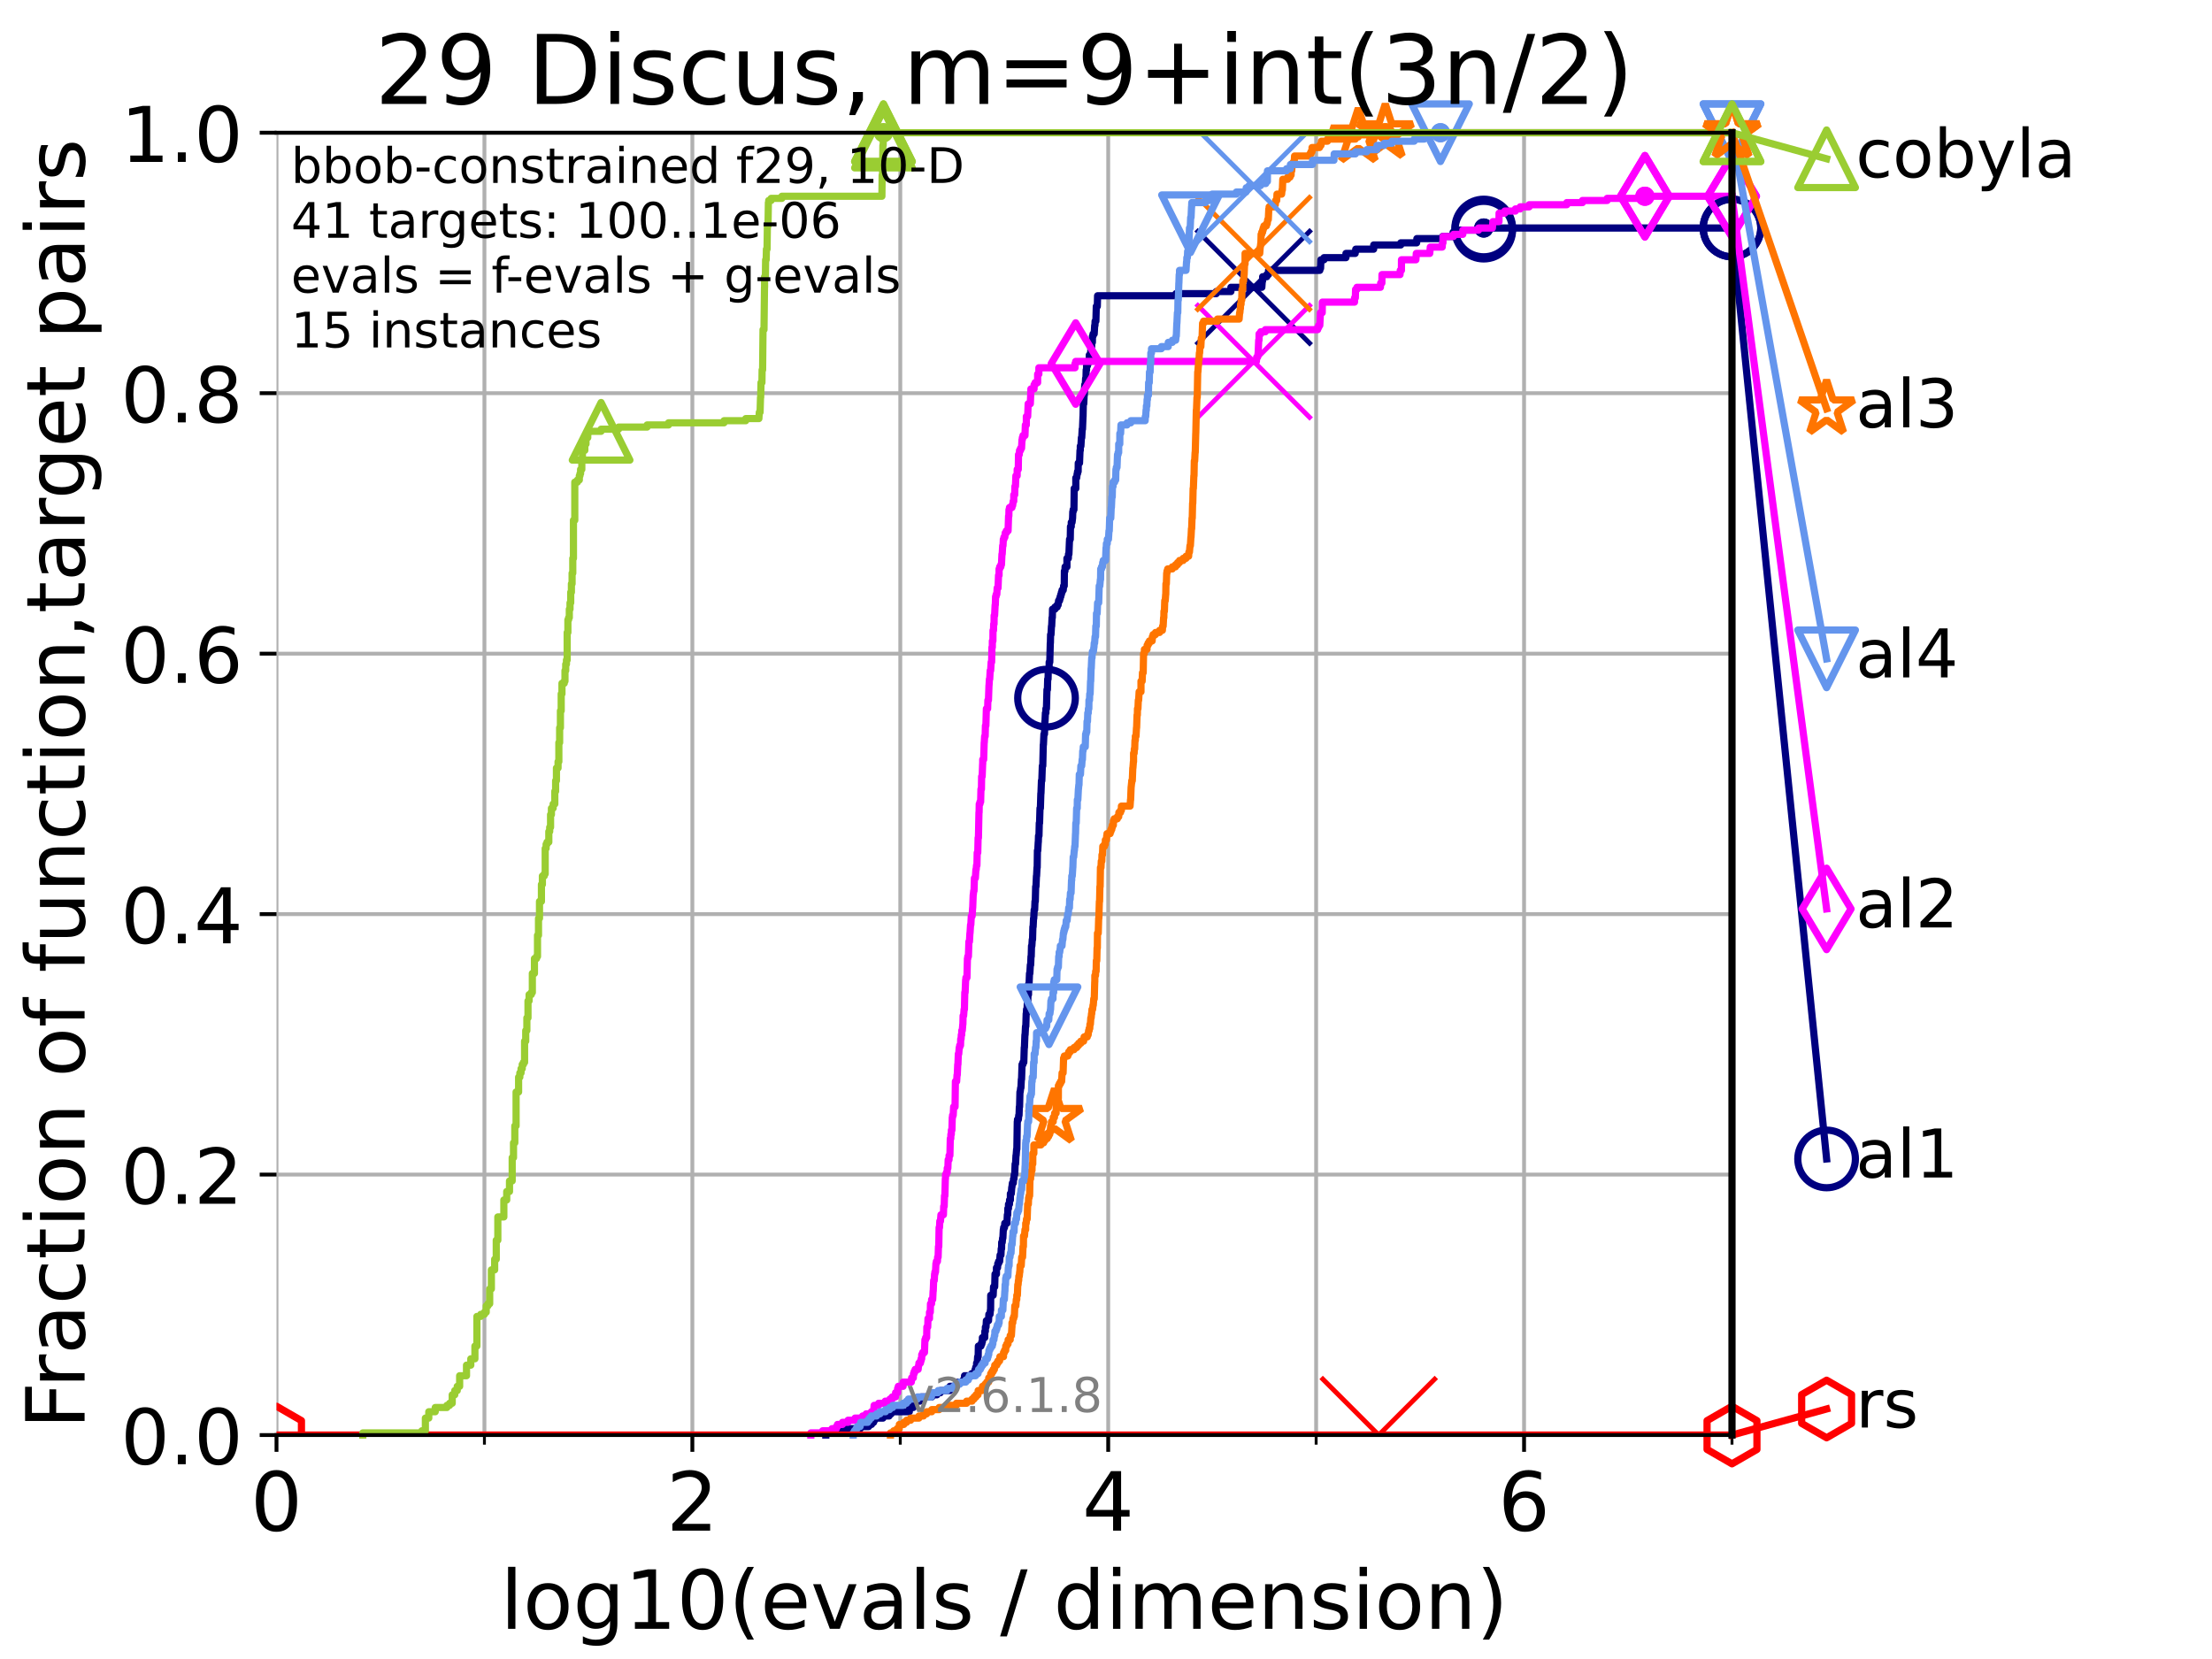 <?xml version="1.0" encoding="utf-8" standalone="no"?>
<!DOCTYPE svg PUBLIC "-//W3C//DTD SVG 1.1//EN"
  "http://www.w3.org/Graphics/SVG/1.1/DTD/svg11.dtd">
<!-- Created with matplotlib (https://matplotlib.org/) -->
<svg height="345.6pt" version="1.1" viewBox="0 0 460.8 345.6" width="460.8pt" xmlns="http://www.w3.org/2000/svg" xmlns:xlink="http://www.w3.org/1999/xlink">
 <defs>
  <style type="text/css">*{stroke-linecap:butt;stroke-linejoin:round;}</style>
 </defs>
 <g id="figure_1">
  <g id="patch_1">
   <path d="M 0 345.6 
L 460.8 345.6 
L 460.8 0 
L 0 0 
z
" style="fill:#ffffff;"/>
  </g>
  <g id="axes_1">
   <g id="patch_2">
    <path d="M 57.6 298.944 
L 360.806 298.944 
L 360.806 27.648 
L 57.6 27.648 
z
" style="fill:#ffffff;"/>
   </g>
   <g id="matplotlib.axis_1">
    <g id="xtick_1">
     <g id="line2d_1">
      <path clip-path="url(#p3372acdbf5)" d="M 57.6 298.944 
L 57.6 27.648 
" style="fill:none;stroke:#b0b0b0;stroke-linecap:square;stroke-width:0.8;"/>
     </g>
     <g id="line2d_2">
      <defs>
       <path d="M 0 0 
L 0 3.5 
" id="m9644903d57" style="stroke:#000000;stroke-width:0.8;"/>
      </defs>
      <g>
       <use style="stroke:#000000;stroke-width:0.8;" x="57.6" xlink:href="#m9644903d57" y="298.944"/>
      </g>
     </g>
     <g id="text_1">
      <!-- 0 -->
      <g transform="translate(52.192 318.861)scale(0.17 -0.17)">
       <defs>
        <path d="M 31.781 66.406 
Q 24.172 66.406 20.328 58.906 
Q 16.5 51.422 16.5 36.375 
Q 16.5 21.391 20.328 13.891 
Q 24.172 6.391 31.781 6.391 
Q 39.453 6.391 43.281 13.891 
Q 47.125 21.391 47.125 36.375 
Q 47.125 51.422 43.281 58.906 
Q 39.453 66.406 31.781 66.406 
z
M 31.781 74.219 
Q 44.047 74.219 50.516 64.516 
Q 56.984 54.828 56.984 36.375 
Q 56.984 17.969 50.516 8.266 
Q 44.047 -1.422 31.781 -1.422 
Q 19.531 -1.422 13.062 8.266 
Q 6.594 17.969 6.594 36.375 
Q 6.594 54.828 13.062 64.516 
Q 19.531 74.219 31.781 74.219 
z
" id="DejaVuSans-48"/>
       </defs>
       <use xlink:href="#DejaVuSans-48"/>
      </g>
     </g>
    </g>
    <g id="xtick_2">
     <g id="line2d_3">
      <path clip-path="url(#p3372acdbf5)" d="M 144.23 298.944 
L 144.23 27.648 
" style="fill:none;stroke:#b0b0b0;stroke-linecap:square;stroke-width:0.8;"/>
     </g>
     <g id="line2d_4">
      <g>
       <use style="stroke:#000000;stroke-width:0.8;" x="144.23" xlink:href="#m9644903d57" y="298.944"/>
      </g>
     </g>
     <g id="text_2">
      <!-- 2 -->
      <g transform="translate(138.822 318.861)scale(0.17 -0.17)">
       <defs>
        <path d="M 19.188 8.297 
L 53.609 8.297 
L 53.609 0 
L 7.328 0 
L 7.328 8.297 
Q 12.938 14.109 22.625 23.891 
Q 32.328 33.688 34.812 36.531 
Q 39.547 41.844 41.422 45.531 
Q 43.312 49.219 43.312 52.781 
Q 43.312 58.594 39.234 62.25 
Q 35.156 65.922 28.609 65.922 
Q 23.969 65.922 18.812 64.312 
Q 13.672 62.703 7.812 59.422 
L 7.812 69.391 
Q 13.766 71.781 18.938 73 
Q 24.125 74.219 28.422 74.219 
Q 39.75 74.219 46.484 68.547 
Q 53.219 62.891 53.219 53.422 
Q 53.219 48.922 51.531 44.891 
Q 49.859 40.875 45.406 35.406 
Q 44.188 33.984 37.641 27.219 
Q 31.109 20.453 19.188 8.297 
z
" id="DejaVuSans-50"/>
       </defs>
       <use xlink:href="#DejaVuSans-50"/>
      </g>
     </g>
    </g>
    <g id="xtick_3">
     <g id="line2d_5">
      <path clip-path="url(#p3372acdbf5)" d="M 230.861 298.944 
L 230.861 27.648 
" style="fill:none;stroke:#b0b0b0;stroke-linecap:square;stroke-width:0.8;"/>
     </g>
     <g id="line2d_6">
      <g>
       <use style="stroke:#000000;stroke-width:0.8;" x="230.861" xlink:href="#m9644903d57" y="298.944"/>
      </g>
     </g>
     <g id="text_3">
      <!-- 4 -->
      <g transform="translate(225.453 318.861)scale(0.17 -0.17)">
       <defs>
        <path d="M 37.797 64.312 
L 12.891 25.391 
L 37.797 25.391 
z
M 35.203 72.906 
L 47.609 72.906 
L 47.609 25.391 
L 58.016 25.391 
L 58.016 17.188 
L 47.609 17.188 
L 47.609 0 
L 37.797 0 
L 37.797 17.188 
L 4.891 17.188 
L 4.891 26.703 
z
" id="DejaVuSans-52"/>
       </defs>
       <use xlink:href="#DejaVuSans-52"/>
      </g>
     </g>
    </g>
    <g id="xtick_4">
     <g id="line2d_7">
      <path clip-path="url(#p3372acdbf5)" d="M 317.491 298.944 
L 317.491 27.648 
" style="fill:none;stroke:#b0b0b0;stroke-linecap:square;stroke-width:0.8;"/>
     </g>
     <g id="line2d_8">
      <g>
       <use style="stroke:#000000;stroke-width:0.8;" x="317.491" xlink:href="#m9644903d57" y="298.944"/>
      </g>
     </g>
     <g id="text_4">
      <!-- 6 -->
      <g transform="translate(312.083 318.861)scale(0.17 -0.17)">
       <defs>
        <path d="M 33.016 40.375 
Q 26.375 40.375 22.484 35.828 
Q 18.609 31.297 18.609 23.391 
Q 18.609 15.531 22.484 10.953 
Q 26.375 6.391 33.016 6.391 
Q 39.656 6.391 43.531 10.953 
Q 47.406 15.531 47.406 23.391 
Q 47.406 31.297 43.531 35.828 
Q 39.656 40.375 33.016 40.375 
z
M 52.594 71.297 
L 52.594 62.312 
Q 48.875 64.062 45.094 64.984 
Q 41.312 65.922 37.594 65.922 
Q 27.828 65.922 22.672 59.328 
Q 17.531 52.734 16.797 39.406 
Q 19.672 43.656 24.016 45.922 
Q 28.375 48.188 33.594 48.188 
Q 44.578 48.188 50.953 41.516 
Q 57.328 34.859 57.328 23.391 
Q 57.328 12.156 50.688 5.359 
Q 44.047 -1.422 33.016 -1.422 
Q 20.359 -1.422 13.672 8.266 
Q 6.984 17.969 6.984 36.375 
Q 6.984 53.656 15.188 63.938 
Q 23.391 74.219 37.203 74.219 
Q 40.922 74.219 44.703 73.484 
Q 48.484 72.75 52.594 71.297 
z
" id="DejaVuSans-54"/>
       </defs>
       <use xlink:href="#DejaVuSans-54"/>
      </g>
     </g>
    </g>
    <g id="xtick_5">
     <g id="line2d_9">
      <path clip-path="url(#p3372acdbf5)" d="M 100.915 298.944 
L 100.915 27.648 
" style="fill:none;stroke:#b0b0b0;stroke-linecap:square;stroke-width:0.8;"/>
     </g>
     <g id="line2d_10">
      <defs>
       <path d="M 0 0 
L 0 2 
" id="m0ba178d0cd" style="stroke:#000000;stroke-width:0.6;"/>
      </defs>
      <g>
       <use style="stroke:#000000;stroke-width:0.6;" x="100.915" xlink:href="#m0ba178d0cd" y="298.944"/>
      </g>
     </g>
    </g>
    <g id="xtick_6">
     <g id="line2d_11">
      <path clip-path="url(#p3372acdbf5)" d="M 187.546 298.944 
L 187.546 27.648 
" style="fill:none;stroke:#b0b0b0;stroke-linecap:square;stroke-width:0.8;"/>
     </g>
     <g id="line2d_12">
      <g>
       <use style="stroke:#000000;stroke-width:0.6;" x="187.546" xlink:href="#m0ba178d0cd" y="298.944"/>
      </g>
     </g>
    </g>
    <g id="xtick_7">
     <g id="line2d_13">
      <path clip-path="url(#p3372acdbf5)" d="M 274.176 298.944 
L 274.176 27.648 
" style="fill:none;stroke:#b0b0b0;stroke-linecap:square;stroke-width:0.8;"/>
     </g>
     <g id="line2d_14">
      <g>
       <use style="stroke:#000000;stroke-width:0.6;" x="274.176" xlink:href="#m0ba178d0cd" y="298.944"/>
      </g>
     </g>
    </g>
    <g id="xtick_8">
     <g id="line2d_15">
      <path clip-path="url(#p3372acdbf5)" d="M 360.806 298.944 
L 360.806 27.648 
" style="fill:none;stroke:#b0b0b0;stroke-linecap:square;stroke-width:0.8;"/>
     </g>
     <g id="line2d_16">
      <g>
       <use style="stroke:#000000;stroke-width:0.6;" x="360.806" xlink:href="#m0ba178d0cd" y="298.944"/>
      </g>
     </g>
    </g>
    <g id="text_5">
     <!-- log10(evals / dimension) -->
     <g transform="translate(104.239 339.314)scale(0.17 -0.17)">
      <defs>
       <path d="M 9.422 75.984 
L 18.406 75.984 
L 18.406 0 
L 9.422 0 
z
" id="DejaVuSans-108"/>
       <path d="M 30.609 48.391 
Q 23.391 48.391 19.188 42.75 
Q 14.984 37.109 14.984 27.297 
Q 14.984 17.484 19.156 11.844 
Q 23.344 6.203 30.609 6.203 
Q 37.797 6.203 41.984 11.859 
Q 46.188 17.531 46.188 27.297 
Q 46.188 37.016 41.984 42.703 
Q 37.797 48.391 30.609 48.391 
z
M 30.609 56 
Q 42.328 56 49.016 48.375 
Q 55.719 40.766 55.719 27.297 
Q 55.719 13.875 49.016 6.219 
Q 42.328 -1.422 30.609 -1.422 
Q 18.844 -1.422 12.172 6.219 
Q 5.516 13.875 5.516 27.297 
Q 5.516 40.766 12.172 48.375 
Q 18.844 56 30.609 56 
z
" id="DejaVuSans-111"/>
       <path d="M 45.406 27.984 
Q 45.406 37.75 41.375 43.109 
Q 37.359 48.484 30.078 48.484 
Q 22.859 48.484 18.828 43.109 
Q 14.797 37.75 14.797 27.984 
Q 14.797 18.266 18.828 12.891 
Q 22.859 7.516 30.078 7.516 
Q 37.359 7.516 41.375 12.891 
Q 45.406 18.266 45.406 27.984 
z
M 54.391 6.781 
Q 54.391 -7.172 48.188 -13.984 
Q 42 -20.797 29.203 -20.797 
Q 24.469 -20.797 20.266 -20.094 
Q 16.062 -19.391 12.109 -17.922 
L 12.109 -9.188 
Q 16.062 -11.328 19.922 -12.344 
Q 23.781 -13.375 27.781 -13.375 
Q 36.625 -13.375 41.016 -8.766 
Q 45.406 -4.156 45.406 5.172 
L 45.406 9.625 
Q 42.625 4.781 38.281 2.391 
Q 33.938 0 27.875 0 
Q 17.828 0 11.672 7.656 
Q 5.516 15.328 5.516 27.984 
Q 5.516 40.672 11.672 48.328 
Q 17.828 56 27.875 56 
Q 33.938 56 38.281 53.609 
Q 42.625 51.219 45.406 46.391 
L 45.406 54.688 
L 54.391 54.688 
z
" id="DejaVuSans-103"/>
       <path d="M 12.406 8.297 
L 28.516 8.297 
L 28.516 63.922 
L 10.984 60.406 
L 10.984 69.391 
L 28.422 72.906 
L 38.281 72.906 
L 38.281 8.297 
L 54.391 8.297 
L 54.391 0 
L 12.406 0 
z
" id="DejaVuSans-49"/>
       <path d="M 31 75.875 
Q 24.469 64.656 21.281 53.656 
Q 18.109 42.672 18.109 31.391 
Q 18.109 20.125 21.312 9.062 
Q 24.516 -2 31 -13.188 
L 23.188 -13.188 
Q 15.875 -1.703 12.234 9.375 
Q 8.594 20.453 8.594 31.391 
Q 8.594 42.281 12.203 53.312 
Q 15.828 64.359 23.188 75.875 
z
" id="DejaVuSans-40"/>
       <path d="M 56.203 29.594 
L 56.203 25.203 
L 14.891 25.203 
Q 15.484 15.922 20.484 11.062 
Q 25.484 6.203 34.422 6.203 
Q 39.594 6.203 44.453 7.469 
Q 49.312 8.734 54.109 11.281 
L 54.109 2.781 
Q 49.266 0.734 44.188 -0.344 
Q 39.109 -1.422 33.891 -1.422 
Q 20.797 -1.422 13.156 6.188 
Q 5.516 13.812 5.516 26.812 
Q 5.516 40.234 12.766 48.109 
Q 20.016 56 32.328 56 
Q 43.359 56 49.781 48.891 
Q 56.203 41.797 56.203 29.594 
z
M 47.219 32.234 
Q 47.125 39.594 43.094 43.984 
Q 39.062 48.391 32.422 48.391 
Q 24.906 48.391 20.391 44.141 
Q 15.875 39.891 15.188 32.172 
z
" id="DejaVuSans-101"/>
       <path d="M 2.984 54.688 
L 12.5 54.688 
L 29.594 8.797 
L 46.688 54.688 
L 56.203 54.688 
L 35.688 0 
L 23.484 0 
z
" id="DejaVuSans-118"/>
       <path d="M 34.281 27.484 
Q 23.391 27.484 19.188 25 
Q 14.984 22.516 14.984 16.5 
Q 14.984 11.719 18.141 8.906 
Q 21.297 6.109 26.703 6.109 
Q 34.188 6.109 38.703 11.406 
Q 43.219 16.703 43.219 25.484 
L 43.219 27.484 
z
M 52.203 31.203 
L 52.203 0 
L 43.219 0 
L 43.219 8.297 
Q 40.141 3.328 35.547 0.953 
Q 30.953 -1.422 24.312 -1.422 
Q 15.922 -1.422 10.953 3.297 
Q 6 8.016 6 15.922 
Q 6 25.141 12.172 29.828 
Q 18.359 34.516 30.609 34.516 
L 43.219 34.516 
L 43.219 35.406 
Q 43.219 41.609 39.141 45 
Q 35.062 48.391 27.688 48.391 
Q 23 48.391 18.547 47.266 
Q 14.109 46.141 10.016 43.891 
L 10.016 52.203 
Q 14.938 54.109 19.578 55.047 
Q 24.219 56 28.609 56 
Q 40.484 56 46.344 49.844 
Q 52.203 43.703 52.203 31.203 
z
" id="DejaVuSans-97"/>
       <path d="M 44.281 53.078 
L 44.281 44.578 
Q 40.484 46.531 36.375 47.5 
Q 32.281 48.484 27.875 48.484 
Q 21.188 48.484 17.844 46.438 
Q 14.5 44.391 14.5 40.281 
Q 14.5 37.156 16.891 35.375 
Q 19.281 33.594 26.516 31.984 
L 29.594 31.297 
Q 39.156 29.25 43.188 25.516 
Q 47.219 21.781 47.219 15.094 
Q 47.219 7.469 41.188 3.016 
Q 35.156 -1.422 24.609 -1.422 
Q 20.219 -1.422 15.453 -0.562 
Q 10.688 0.297 5.422 2 
L 5.422 11.281 
Q 10.406 8.688 15.234 7.391 
Q 20.062 6.109 24.812 6.109 
Q 31.156 6.109 34.562 8.281 
Q 37.984 10.453 37.984 14.406 
Q 37.984 18.062 35.516 20.016 
Q 33.062 21.969 24.703 23.781 
L 21.578 24.516 
Q 13.234 26.266 9.516 29.906 
Q 5.812 33.547 5.812 39.891 
Q 5.812 47.609 11.281 51.797 
Q 16.75 56 26.812 56 
Q 31.781 56 36.172 55.266 
Q 40.578 54.547 44.281 53.078 
z
" id="DejaVuSans-115"/>
       <path id="DejaVuSans-32"/>
       <path d="M 25.391 72.906 
L 33.688 72.906 
L 8.297 -9.281 
L 0 -9.281 
z
" id="DejaVuSans-47"/>
       <path d="M 45.406 46.391 
L 45.406 75.984 
L 54.391 75.984 
L 54.391 0 
L 45.406 0 
L 45.406 8.203 
Q 42.578 3.328 38.25 0.953 
Q 33.938 -1.422 27.875 -1.422 
Q 17.969 -1.422 11.734 6.484 
Q 5.516 14.406 5.516 27.297 
Q 5.516 40.188 11.734 48.094 
Q 17.969 56 27.875 56 
Q 33.938 56 38.25 53.625 
Q 42.578 51.266 45.406 46.391 
z
M 14.797 27.297 
Q 14.797 17.391 18.875 11.75 
Q 22.953 6.109 30.078 6.109 
Q 37.203 6.109 41.297 11.75 
Q 45.406 17.391 45.406 27.297 
Q 45.406 37.203 41.297 42.844 
Q 37.203 48.484 30.078 48.484 
Q 22.953 48.484 18.875 42.844 
Q 14.797 37.203 14.797 27.297 
z
" id="DejaVuSans-100"/>
       <path d="M 9.422 54.688 
L 18.406 54.688 
L 18.406 0 
L 9.422 0 
z
M 9.422 75.984 
L 18.406 75.984 
L 18.406 64.594 
L 9.422 64.594 
z
" id="DejaVuSans-105"/>
       <path d="M 52 44.188 
Q 55.375 50.25 60.062 53.125 
Q 64.75 56 71.094 56 
Q 79.641 56 84.281 50.016 
Q 88.922 44.047 88.922 33.016 
L 88.922 0 
L 79.891 0 
L 79.891 32.719 
Q 79.891 40.578 77.094 44.375 
Q 74.312 48.188 68.609 48.188 
Q 61.625 48.188 57.562 43.547 
Q 53.516 38.922 53.516 30.906 
L 53.516 0 
L 44.484 0 
L 44.484 32.719 
Q 44.484 40.625 41.703 44.406 
Q 38.922 48.188 33.109 48.188 
Q 26.219 48.188 22.156 43.531 
Q 18.109 38.875 18.109 30.906 
L 18.109 0 
L 9.078 0 
L 9.078 54.688 
L 18.109 54.688 
L 18.109 46.188 
Q 21.188 51.219 25.484 53.609 
Q 29.781 56 35.688 56 
Q 41.656 56 45.828 52.969 
Q 50 49.953 52 44.188 
z
" id="DejaVuSans-109"/>
       <path d="M 54.891 33.016 
L 54.891 0 
L 45.906 0 
L 45.906 32.719 
Q 45.906 40.484 42.875 44.328 
Q 39.844 48.188 33.797 48.188 
Q 26.516 48.188 22.312 43.547 
Q 18.109 38.922 18.109 30.906 
L 18.109 0 
L 9.078 0 
L 9.078 54.688 
L 18.109 54.688 
L 18.109 46.188 
Q 21.344 51.125 25.703 53.562 
Q 30.078 56 35.797 56 
Q 45.219 56 50.047 50.172 
Q 54.891 44.344 54.891 33.016 
z
" id="DejaVuSans-110"/>
       <path d="M 8.016 75.875 
L 15.828 75.875 
Q 23.141 64.359 26.781 53.312 
Q 30.422 42.281 30.422 31.391 
Q 30.422 20.453 26.781 9.375 
Q 23.141 -1.703 15.828 -13.188 
L 8.016 -13.188 
Q 14.5 -2 17.703 9.062 
Q 20.906 20.125 20.906 31.391 
Q 20.906 42.672 17.703 53.656 
Q 14.5 64.656 8.016 75.875 
z
" id="DejaVuSans-41"/>
      </defs>
      <use xlink:href="#DejaVuSans-108"/>
      <use x="27.783" xlink:href="#DejaVuSans-111"/>
      <use x="88.965" xlink:href="#DejaVuSans-103"/>
      <use x="152.441" xlink:href="#DejaVuSans-49"/>
      <use x="216.064" xlink:href="#DejaVuSans-48"/>
      <use x="279.688" xlink:href="#DejaVuSans-40"/>
      <use x="318.701" xlink:href="#DejaVuSans-101"/>
      <use x="380.225" xlink:href="#DejaVuSans-118"/>
      <use x="439.404" xlink:href="#DejaVuSans-97"/>
      <use x="500.684" xlink:href="#DejaVuSans-108"/>
      <use x="528.467" xlink:href="#DejaVuSans-115"/>
      <use x="580.566" xlink:href="#DejaVuSans-32"/>
      <use x="612.354" xlink:href="#DejaVuSans-47"/>
      <use x="646.045" xlink:href="#DejaVuSans-32"/>
      <use x="677.832" xlink:href="#DejaVuSans-100"/>
      <use x="741.309" xlink:href="#DejaVuSans-105"/>
      <use x="769.092" xlink:href="#DejaVuSans-109"/>
      <use x="866.504" xlink:href="#DejaVuSans-101"/>
      <use x="928.027" xlink:href="#DejaVuSans-110"/>
      <use x="991.406" xlink:href="#DejaVuSans-115"/>
      <use x="1043.506" xlink:href="#DejaVuSans-105"/>
      <use x="1071.289" xlink:href="#DejaVuSans-111"/>
      <use x="1132.471" xlink:href="#DejaVuSans-110"/>
      <use x="1195.85" xlink:href="#DejaVuSans-41"/>
     </g>
    </g>
   </g>
   <g id="matplotlib.axis_2">
    <g id="ytick_1">
     <g id="line2d_17">
      <path clip-path="url(#p3372acdbf5)" d="M 57.6 298.944 
L 360.806 298.944 
" style="fill:none;stroke:#b0b0b0;stroke-linecap:square;stroke-width:0.8;"/>
     </g>
     <g id="line2d_18">
      <defs>
       <path d="M 0 0 
L -3.5 0 
" id="ma39a238983" style="stroke:#000000;stroke-width:0.8;"/>
      </defs>
      <g>
       <use style="stroke:#000000;stroke-width:0.8;" x="57.6" xlink:href="#ma39a238983" y="298.944"/>
      </g>
     </g>
     <g id="text_6">
      <!-- 0.0 -->
      <g transform="translate(25.155 305.023)scale(0.16 -0.16)">
       <defs>
        <path d="M 10.688 12.406 
L 21 12.406 
L 21 0 
L 10.688 0 
z
" id="DejaVuSans-46"/>
       </defs>
       <use xlink:href="#DejaVuSans-48"/>
       <use x="63.623" xlink:href="#DejaVuSans-46"/>
       <use x="95.41" xlink:href="#DejaVuSans-48"/>
      </g>
     </g>
    </g>
    <g id="ytick_2">
     <g id="line2d_19">
      <path clip-path="url(#p3372acdbf5)" d="M 57.6 244.685 
L 360.806 244.685 
" style="fill:none;stroke:#b0b0b0;stroke-linecap:square;stroke-width:0.8;"/>
     </g>
     <g id="line2d_20">
      <g>
       <use style="stroke:#000000;stroke-width:0.8;" x="57.6" xlink:href="#ma39a238983" y="244.685"/>
      </g>
     </g>
     <g id="text_7">
      <!-- 0.2 -->
      <g transform="translate(25.155 250.764)scale(0.16 -0.16)">
       <use xlink:href="#DejaVuSans-48"/>
       <use x="63.623" xlink:href="#DejaVuSans-46"/>
       <use x="95.41" xlink:href="#DejaVuSans-50"/>
      </g>
     </g>
    </g>
    <g id="ytick_3">
     <g id="line2d_21">
      <path clip-path="url(#p3372acdbf5)" d="M 57.6 190.426 
L 360.806 190.426 
" style="fill:none;stroke:#b0b0b0;stroke-linecap:square;stroke-width:0.8;"/>
     </g>
     <g id="line2d_22">
      <g>
       <use style="stroke:#000000;stroke-width:0.8;" x="57.6" xlink:href="#ma39a238983" y="190.426"/>
      </g>
     </g>
     <g id="text_8">
      <!-- 0.4 -->
      <g transform="translate(25.155 196.504)scale(0.16 -0.16)">
       <use xlink:href="#DejaVuSans-48"/>
       <use x="63.623" xlink:href="#DejaVuSans-46"/>
       <use x="95.41" xlink:href="#DejaVuSans-52"/>
      </g>
     </g>
    </g>
    <g id="ytick_4">
     <g id="line2d_23">
      <path clip-path="url(#p3372acdbf5)" d="M 57.6 136.166 
L 360.806 136.166 
" style="fill:none;stroke:#b0b0b0;stroke-linecap:square;stroke-width:0.8;"/>
     </g>
     <g id="line2d_24">
      <g>
       <use style="stroke:#000000;stroke-width:0.8;" x="57.6" xlink:href="#ma39a238983" y="136.166"/>
      </g>
     </g>
     <g id="text_9">
      <!-- 0.6 -->
      <g transform="translate(25.155 142.245)scale(0.16 -0.16)">
       <use xlink:href="#DejaVuSans-48"/>
       <use x="63.623" xlink:href="#DejaVuSans-46"/>
       <use x="95.41" xlink:href="#DejaVuSans-54"/>
      </g>
     </g>
    </g>
    <g id="ytick_5">
     <g id="line2d_25">
      <path clip-path="url(#p3372acdbf5)" d="M 57.6 81.907 
L 360.806 81.907 
" style="fill:none;stroke:#b0b0b0;stroke-linecap:square;stroke-width:0.8;"/>
     </g>
     <g id="line2d_26">
      <g>
       <use style="stroke:#000000;stroke-width:0.8;" x="57.6" xlink:href="#ma39a238983" y="81.907"/>
      </g>
     </g>
     <g id="text_10">
      <!-- 0.8 -->
      <g transform="translate(25.155 87.986)scale(0.16 -0.16)">
       <defs>
        <path d="M 31.781 34.625 
Q 24.75 34.625 20.719 30.859 
Q 16.703 27.094 16.703 20.516 
Q 16.703 13.922 20.719 10.156 
Q 24.75 6.391 31.781 6.391 
Q 38.812 6.391 42.859 10.172 
Q 46.922 13.969 46.922 20.516 
Q 46.922 27.094 42.891 30.859 
Q 38.875 34.625 31.781 34.625 
z
M 21.922 38.812 
Q 15.578 40.375 12.031 44.719 
Q 8.5 49.078 8.5 55.328 
Q 8.5 64.062 14.719 69.141 
Q 20.953 74.219 31.781 74.219 
Q 42.672 74.219 48.875 69.141 
Q 55.078 64.062 55.078 55.328 
Q 55.078 49.078 51.531 44.719 
Q 48 40.375 41.703 38.812 
Q 48.828 37.156 52.797 32.312 
Q 56.781 27.484 56.781 20.516 
Q 56.781 9.906 50.312 4.234 
Q 43.844 -1.422 31.781 -1.422 
Q 19.734 -1.422 13.25 4.234 
Q 6.781 9.906 6.781 20.516 
Q 6.781 27.484 10.781 32.312 
Q 14.797 37.156 21.922 38.812 
z
M 18.312 54.391 
Q 18.312 48.734 21.844 45.562 
Q 25.391 42.391 31.781 42.391 
Q 38.141 42.391 41.719 45.562 
Q 45.312 48.734 45.312 54.391 
Q 45.312 60.062 41.719 63.234 
Q 38.141 66.406 31.781 66.406 
Q 25.391 66.406 21.844 63.234 
Q 18.312 60.062 18.312 54.391 
z
" id="DejaVuSans-56"/>
       </defs>
       <use xlink:href="#DejaVuSans-48"/>
       <use x="63.623" xlink:href="#DejaVuSans-46"/>
       <use x="95.41" xlink:href="#DejaVuSans-56"/>
      </g>
     </g>
    </g>
    <g id="ytick_6">
     <g id="line2d_27">
      <path clip-path="url(#p3372acdbf5)" d="M 57.6 27.648 
L 360.806 27.648 
" style="fill:none;stroke:#b0b0b0;stroke-linecap:square;stroke-width:0.8;"/>
     </g>
     <g id="line2d_28">
      <g>
       <use style="stroke:#000000;stroke-width:0.8;" x="57.6" xlink:href="#ma39a238983" y="27.648"/>
      </g>
     </g>
     <g id="text_11">
      <!-- 1.0 -->
      <g transform="translate(25.155 33.727)scale(0.16 -0.16)">
       <use xlink:href="#DejaVuSans-49"/>
       <use x="63.623" xlink:href="#DejaVuSans-46"/>
       <use x="95.41" xlink:href="#DejaVuSans-48"/>
      </g>
     </g>
    </g>
    <g id="text_12">
     <!-- Fraction of function,target pairs -->
     <g transform="translate(17.62 297.681)rotate(-90)scale(0.17 -0.17)">
      <defs>
       <path d="M 9.812 72.906 
L 51.703 72.906 
L 51.703 64.594 
L 19.672 64.594 
L 19.672 43.109 
L 48.578 43.109 
L 48.578 34.812 
L 19.672 34.812 
L 19.672 0 
L 9.812 0 
z
" id="DejaVuSans-70"/>
       <path d="M 41.109 46.297 
Q 39.594 47.172 37.812 47.578 
Q 36.031 48 33.891 48 
Q 26.266 48 22.188 43.047 
Q 18.109 38.094 18.109 28.812 
L 18.109 0 
L 9.078 0 
L 9.078 54.688 
L 18.109 54.688 
L 18.109 46.188 
Q 20.953 51.172 25.484 53.578 
Q 30.031 56 36.531 56 
Q 37.453 56 38.578 55.875 
Q 39.703 55.766 41.062 55.516 
z
" id="DejaVuSans-114"/>
       <path d="M 48.781 52.594 
L 48.781 44.188 
Q 44.969 46.297 41.141 47.344 
Q 37.312 48.391 33.406 48.391 
Q 24.656 48.391 19.812 42.844 
Q 14.984 37.312 14.984 27.297 
Q 14.984 17.281 19.812 11.734 
Q 24.656 6.203 33.406 6.203 
Q 37.312 6.203 41.141 7.25 
Q 44.969 8.297 48.781 10.406 
L 48.781 2.094 
Q 45.016 0.344 40.984 -0.531 
Q 36.969 -1.422 32.422 -1.422 
Q 20.062 -1.422 12.781 6.344 
Q 5.516 14.109 5.516 27.297 
Q 5.516 40.672 12.859 48.328 
Q 20.219 56 33.016 56 
Q 37.156 56 41.109 55.141 
Q 45.062 54.297 48.781 52.594 
z
" id="DejaVuSans-99"/>
       <path d="M 18.312 70.219 
L 18.312 54.688 
L 36.812 54.688 
L 36.812 47.703 
L 18.312 47.703 
L 18.312 18.016 
Q 18.312 11.328 20.141 9.422 
Q 21.969 7.516 27.594 7.516 
L 36.812 7.516 
L 36.812 0 
L 27.594 0 
Q 17.188 0 13.234 3.875 
Q 9.281 7.766 9.281 18.016 
L 9.281 47.703 
L 2.688 47.703 
L 2.688 54.688 
L 9.281 54.688 
L 9.281 70.219 
z
" id="DejaVuSans-116"/>
       <path d="M 37.109 75.984 
L 37.109 68.5 
L 28.516 68.5 
Q 23.688 68.5 21.797 66.547 
Q 19.922 64.594 19.922 59.516 
L 19.922 54.688 
L 34.719 54.688 
L 34.719 47.703 
L 19.922 47.703 
L 19.922 0 
L 10.891 0 
L 10.891 47.703 
L 2.297 47.703 
L 2.297 54.688 
L 10.891 54.688 
L 10.891 58.5 
Q 10.891 67.625 15.141 71.797 
Q 19.391 75.984 28.609 75.984 
z
" id="DejaVuSans-102"/>
       <path d="M 8.5 21.578 
L 8.5 54.688 
L 17.484 54.688 
L 17.484 21.922 
Q 17.484 14.156 20.5 10.266 
Q 23.531 6.391 29.594 6.391 
Q 36.859 6.391 41.078 11.031 
Q 45.312 15.672 45.312 23.688 
L 45.312 54.688 
L 54.297 54.688 
L 54.297 0 
L 45.312 0 
L 45.312 8.406 
Q 42.047 3.422 37.719 1 
Q 33.406 -1.422 27.688 -1.422 
Q 18.266 -1.422 13.375 4.438 
Q 8.5 10.297 8.5 21.578 
z
M 31.109 56 
z
" id="DejaVuSans-117"/>
       <path d="M 11.719 12.406 
L 22.016 12.406 
L 22.016 4 
L 14.016 -11.625 
L 7.719 -11.625 
L 11.719 4 
z
" id="DejaVuSans-44"/>
       <path d="M 18.109 8.203 
L 18.109 -20.797 
L 9.078 -20.797 
L 9.078 54.688 
L 18.109 54.688 
L 18.109 46.391 
Q 20.953 51.266 25.266 53.625 
Q 29.594 56 35.594 56 
Q 45.562 56 51.781 48.094 
Q 58.016 40.188 58.016 27.297 
Q 58.016 14.406 51.781 6.484 
Q 45.562 -1.422 35.594 -1.422 
Q 29.594 -1.422 25.266 0.953 
Q 20.953 3.328 18.109 8.203 
z
M 48.688 27.297 
Q 48.688 37.203 44.609 42.844 
Q 40.531 48.484 33.406 48.484 
Q 26.266 48.484 22.188 42.844 
Q 18.109 37.203 18.109 27.297 
Q 18.109 17.391 22.188 11.75 
Q 26.266 6.109 33.406 6.109 
Q 40.531 6.109 44.609 11.75 
Q 48.688 17.391 48.688 27.297 
z
" id="DejaVuSans-112"/>
      </defs>
      <use xlink:href="#DejaVuSans-70"/>
      <use x="50.27" xlink:href="#DejaVuSans-114"/>
      <use x="91.383" xlink:href="#DejaVuSans-97"/>
      <use x="152.662" xlink:href="#DejaVuSans-99"/>
      <use x="207.643" xlink:href="#DejaVuSans-116"/>
      <use x="246.852" xlink:href="#DejaVuSans-105"/>
      <use x="274.635" xlink:href="#DejaVuSans-111"/>
      <use x="335.816" xlink:href="#DejaVuSans-110"/>
      <use x="399.195" xlink:href="#DejaVuSans-32"/>
      <use x="430.982" xlink:href="#DejaVuSans-111"/>
      <use x="492.164" xlink:href="#DejaVuSans-102"/>
      <use x="527.369" xlink:href="#DejaVuSans-32"/>
      <use x="559.156" xlink:href="#DejaVuSans-102"/>
      <use x="594.361" xlink:href="#DejaVuSans-117"/>
      <use x="657.74" xlink:href="#DejaVuSans-110"/>
      <use x="721.119" xlink:href="#DejaVuSans-99"/>
      <use x="776.1" xlink:href="#DejaVuSans-116"/>
      <use x="815.309" xlink:href="#DejaVuSans-105"/>
      <use x="843.092" xlink:href="#DejaVuSans-111"/>
      <use x="904.273" xlink:href="#DejaVuSans-110"/>
      <use x="967.652" xlink:href="#DejaVuSans-44"/>
      <use x="999.439" xlink:href="#DejaVuSans-116"/>
      <use x="1038.648" xlink:href="#DejaVuSans-97"/>
      <use x="1099.928" xlink:href="#DejaVuSans-114"/>
      <use x="1139.291" xlink:href="#DejaVuSans-103"/>
      <use x="1202.768" xlink:href="#DejaVuSans-101"/>
      <use x="1264.291" xlink:href="#DejaVuSans-116"/>
      <use x="1303.5" xlink:href="#DejaVuSans-32"/>
      <use x="1335.287" xlink:href="#DejaVuSans-112"/>
      <use x="1398.764" xlink:href="#DejaVuSans-97"/>
      <use x="1460.043" xlink:href="#DejaVuSans-105"/>
      <use x="1487.826" xlink:href="#DejaVuSans-114"/>
      <use x="1528.939" xlink:href="#DejaVuSans-115"/>
     </g>
    </g>
   </g>
   <g id="line2d_29">
    <defs>
     <path d="M 0 1.5 
C 0.398 1.5 0.779 1.342 1.061 1.061 
C 1.342 0.779 1.5 0.398 1.5 0 
C 1.5 -0.398 1.342 -0.779 1.061 -1.061 
C 0.779 -1.342 0.398 -1.5 0 -1.5 
C -0.398 -1.5 -0.779 -1.342 -1.061 -1.061 
C -1.342 -0.779 -1.5 -0.398 -1.5 0 
C -1.5 0.398 -1.342 0.779 -1.061 1.061 
C -0.779 1.342 -0.398 1.5 0 1.5 
z
" id="md7f5cfd40a" style="stroke:#000080;"/>
    </defs>
    <g>
     <use style="fill:#000080;stroke:#000080;" x="309.09" xlink:href="#md7f5cfd40a" y="47.499"/>
     <use style="fill:#000080;stroke:#000080;" x="309.09" xlink:href="#md7f5cfd40a" y="47.499"/>
    </g>
   </g>
   <g id="line2d_30">
    <path d="M 172.029 298.944 
L 172.029 298.503 
L 174.956 298.503 
L 174.956 298.062 
L 176.262 298.062 
L 176.262 297.621 
L 179.206 297.621 
L 179.206 297.179 
L 180.962 297.179 
L 180.962 296.738 
L 181.561 296.738 
L 181.561 296.297 
L 181.99 296.297 
L 181.99 295.856 
L 182.211 295.856 
L 182.211 295.415 
L 183.938 295.415 
L 183.938 294.974 
L 185.22 294.974 
L 185.22 294.533 
L 185.645 294.533 
L 185.645 294.092 
L 189.426 294.092 
L 189.426 293.65 
L 189.538 293.65 
L 189.538 293.209 
L 190.264 293.209 
L 190.264 292.768 
L 190.715 292.768 
L 190.775 291.886 
L 191.633 291.886 
L 191.633 291.445 
L 191.904 291.445 
L 191.904 291.004 
L 194.125 291.004 
L 194.125 290.562 
L 195.174 290.562 
L 195.174 290.121 
L 195.9 290.121 
L 195.9 289.68 
L 197.864 289.68 
L 197.895 288.798 
L 199.249 288.798 
L 199.249 288.357 
L 199.591 288.357 
L 199.591 287.916 
L 200.653 287.916 
L 200.653 287.475 
L 200.918 287.475 
L 200.932 286.592 
L 202.423 286.592 
L 202.423 286.151 
L 203.003 286.151 
L 203.003 285.71 
L 203.139 285.71 
L 203.139 285.269 
L 203.265 285.269 
L 203.265 284.828 
L 203.434 284.828 
L 203.446 283.946 
L 203.581 283.946 
L 203.664 282.622 
L 203.768 282.622 
L 203.812 280.416 
L 204.351 280.416 
L 204.351 279.975 
L 204.53 279.975 
L 204.53 279.534 
L 204.646 279.534 
L 204.646 278.652 
L 205.139 278.652 
L 205.162 277.329 
L 205.272 277.329 
L 205.272 276.446 
L 205.409 276.446 
L 205.479 275.123 
L 205.93 275.123 
L 205.997 273.799 
L 206.241 273.799 
L 206.317 272.917 
L 206.355 272.917 
L 206.388 269.829 
L 206.894 269.829 
L 206.974 268.065 
L 207.212 268.065 
L 207.284 265.418 
L 207.579 265.418 
L 207.579 264.095 
L 207.806 264.095 
L 207.861 263.212 
L 208.031 263.212 
L 208.031 262.771 
L 208.242 262.771 
L 208.338 261.448 
L 208.514 261.448 
L 208.573 260.124 
L 208.647 260.124 
L 208.669 258.801 
L 208.781 258.801 
L 208.858 257.919 
L 208.916 257.919 
L 209.007 256.154 
L 209.077 256.154 
L 209.077 255.713 
L 209.257 255.713 
L 209.312 254.831 
L 209.759 254.831 
L 209.849 253.066 
L 209.927 253.066 
L 209.954 251.743 
L 210.089 251.743 
L 210.089 250.861 
L 210.294 250.861 
L 210.308 249.978 
L 210.481 249.978 
L 210.481 248.655 
L 210.668 248.655 
L 210.769 247.332 
L 210.797 247.332 
L 210.902 246.449 
L 211.088 246.449 
L 211.133 245.567 
L 211.228 245.567 
L 211.285 244.685 
L 211.38 244.685 
L 211.471 242.479 
L 211.556 242.479 
L 211.648 240.715 
L 211.679 240.715 
L 211.781 239.391 
L 211.829 239.391 
L 211.919 233.657 
L 211.961 233.657 
L 211.961 233.215 
L 212.145 233.215 
L 212.221 232.333 
L 212.283 232.333 
L 212.348 230.569 
L 212.395 230.569 
L 212.472 227.481 
L 212.519 227.481 
L 212.629 226.598 
L 212.678 226.598 
L 212.768 224.834 
L 212.808 224.834 
L 212.912 221.746 
L 213.095 221.746 
L 213.095 221.305 
L 213.277 221.305 
L 213.372 218.217 
L 213.407 218.217 
L 213.508 215.57 
L 213.543 215.57 
L 213.632 213.806 
L 213.693 213.806 
L 213.774 211.159 
L 213.816 211.159 
L 213.847 210.277 
L 213.951 210.277 
L 214.031 208.512 
L 214.11 208.512 
L 214.148 207.189 
L 214.255 207.189 
L 214.28 204.983 
L 214.375 204.983 
L 214.466 202.777 
L 214.537 202.777 
L 214.636 201.013 
L 214.704 201.013 
L 214.777 199.248 
L 214.823 199.248 
L 214.884 197.043 
L 214.957 197.043 
L 215.04 195.719 
L 215.1 195.719 
L 215.172 193.072 
L 215.22 193.072 
L 215.303 191.308 
L 215.35 191.308 
L 215.438 189.543 
L 215.536 189.543 
L 215.606 187.779 
L 215.672 187.779 
L 215.749 184.691 
L 215.811 184.691 
L 215.909 182.485 
L 215.938 182.485 
L 216.026 180.721 
L 216.066 180.721 
L 216.113 177.192 
L 216.185 177.192 
L 216.282 175.427 
L 216.3 175.427 
L 216.344 174.104 
L 216.438 174.104 
L 216.501 171.457 
L 216.561 171.457 
L 216.652 168.369 
L 216.732 168.369 
L 216.829 165.281 
L 216.852 165.281 
L 216.953 162.634 
L 217.031 162.634 
L 217.137 159.546 
L 217.228 159.546 
L 217.335 155.135 
L 217.366 155.135 
L 217.468 152.929 
L 217.583 152.929 
L 217.663 150.283 
L 217.695 150.283 
L 217.777 148.518 
L 217.88 148.518 
L 217.88 147.636 
L 217.992 147.636 
L 218.103 143.666 
L 218.196 143.666 
L 218.252 141.46 
L 218.329 141.46 
L 218.386 139.254 
L 218.55 139.254 
L 218.563 137.931 
L 218.687 137.931 
L 218.794 133.961 
L 218.816 133.961 
L 218.856 132.196 
L 218.942 132.196 
L 219.04 130.432 
L 219.081 130.432 
L 219.161 128.667 
L 219.218 128.667 
L 219.261 126.903 
L 219.765 126.903 
L 219.765 126.462 
L 220.223 126.462 
L 220.223 126.02 
L 220.429 126.02 
L 220.518 125.138 
L 220.726 125.138 
L 220.726 124.697 
L 220.855 124.697 
L 220.855 124.256 
L 220.991 124.256 
L 220.991 123.815 
L 221.114 123.815 
L 221.114 123.374 
L 221.248 123.374 
L 221.248 122.932 
L 221.491 122.932 
L 221.567 122.05 
L 221.7 122.05 
L 221.731 118.962 
L 221.852 118.962 
L 221.879 118.08 
L 222.262 118.08 
L 222.262 116.315 
L 222.553 116.315 
L 222.588 115.433 
L 222.675 115.433 
L 222.783 112.786 
L 222.801 112.786 
L 222.801 112.345 
L 222.953 112.345 
L 223.001 109.698 
L 223.164 109.698 
L 223.164 108.816 
L 223.326 108.816 
L 223.437 107.934 
L 223.439 107.934 
L 223.48 106.611 
L 223.552 106.611 
L 223.552 106.169 
L 223.72 106.169 
L 223.775 101.758 
L 224.111 101.758 
L 224.111 99.552 
L 224.284 99.552 
L 224.392 98.67 
L 224.468 98.67 
L 224.468 98.229 
L 224.597 98.229 
L 224.621 96.465 
L 224.882 96.465 
L 224.987 93.818 
L 225.046 93.818 
L 225.046 92.935 
L 225.173 92.935 
L 225.274 91.171 
L 225.346 91.171 
L 225.44 89.406 
L 225.501 89.406 
L 225.608 86.76 
L 225.619 86.76 
L 225.674 84.113 
L 225.766 84.113 
L 225.845 82.348 
L 225.882 82.348 
L 225.968 80.143 
L 226.086 80.143 
L 226.155 78.819 
L 226.227 78.819 
L 226.273 77.055 
L 226.352 77.055 
L 226.352 76.172 
L 226.556 76.172 
L 226.556 75.731 
L 226.7 75.731 
L 226.7 75.29 
L 226.905 75.29 
L 226.918 73.967 
L 227.158 73.967 
L 227.264 72.643 
L 227.275 72.643 
L 227.275 72.202 
L 227.415 72.202 
L 227.434 71.32 
L 227.561 71.32 
L 227.581 69.997 
L 227.705 69.997 
L 227.705 69.556 
L 227.94 69.556 
L 228.042 67.791 
L 228.098 67.791 
L 228.13 66.909 
L 228.293 66.909 
L 228.38 63.821 
L 228.59 63.821 
L 228.647 61.615 
L 244.966 61.615 
L 244.966 61.174 
L 253.368 61.174 
L 253.368 60.733 
L 256.421 60.733 
L 256.421 59.851 
L 262.864 59.851 
L 262.957 58.527 
L 263.025 58.527 
L 263.037 57.645 
L 263.891 57.645 
L 263.891 57.204 
L 264.24 57.204 
L 264.254 56.322 
L 274.942 56.322 
L 274.942 55.88 
L 275.101 55.88 
L 275.163 54.116 
L 275.813 54.116 
L 275.813 53.675 
L 280.383 53.675 
L 280.389 52.793 
L 282.31 52.793 
L 282.31 52.351 
L 282.426 52.351 
L 282.426 51.91 
L 286.156 51.91 
L 286.171 51.028 
L 291.809 51.028 
L 291.809 50.587 
L 295.114 50.587 
L 295.161 49.705 
L 300.519 49.705 
L 300.519 49.263 
L 302.7 49.263 
L 302.702 48.381 
L 304.064 48.381 
L 304.064 47.94 
L 309.09 47.94 
L 309.09 47.499 
L 360.806 47.499 
L 360.806 47.499 
" style="fill:none;stroke:#000080;stroke-linecap:square;stroke-width:1.5;"/>
   </g>
   <g id="line2d_31">
    <defs>
     <path d="M 0 6 
C 1.591 6 3.117 5.368 4.243 4.243 
C 5.368 3.117 6 1.591 6 0 
C 6 -1.591 5.368 -3.117 4.243 -4.243 
C 3.117 -5.368 1.591 -6 0 -6 
C -1.591 -6 -3.117 -5.368 -4.243 -4.243 
C -5.368 -3.117 -6 -1.591 -6 0 
C -6 1.591 -5.368 3.117 -4.243 4.243 
C -3.117 5.368 -1.591 6 0 6 
z
" id="m48573d318e" style="stroke:#000080;stroke-width:1.5;"/>
    </defs>
    <g>
     <use style="fill-opacity:0;stroke:#000080;stroke-width:1.5;" x="218.009" xlink:href="#m48573d318e" y="145.43"/>
     <use style="fill-opacity:0;stroke:#000080;stroke-width:1.5;" x="309.09" xlink:href="#m48573d318e" y="47.94"/>
     <use style="fill-opacity:0;stroke:#000080;stroke-width:1.5;" x="309.09" xlink:href="#m48573d318e" y="47.499"/>
     <use style="fill-opacity:0;stroke:#000080;stroke-width:1.5;" x="360.806" xlink:href="#m48573d318e" y="47.499"/>
    </g>
   </g>
   <g id="line2d_32">
    <path style="fill:none;stroke:#000080;stroke-linecap:square;stroke-width:1.5;"/>
    <g/>
   </g>
   <g id="line2d_33">
    <path clip-path="url(#p3372acdbf5)" d="M 261.166 59.851 
" style="fill:none;stroke:#000080;stroke-linecap:square;stroke-width:1.5;"/>
    <defs>
     <path d="M -12 12 
L 12 -12 
M -12 -12 
L 12 12 
" id="m17a216e2c8" style="stroke:#000080;"/>
    </defs>
    <g clip-path="url(#p3372acdbf5)">
     <use style="fill:#000080;stroke:#000080;" x="261.166" xlink:href="#m17a216e2c8" y="59.851"/>
    </g>
   </g>
   <g id="line2d_34">
    <defs>
     <path d="M 0 1.5 
C 0.398 1.5 0.779 1.342 1.061 1.061 
C 1.342 0.779 1.5 0.398 1.5 0 
C 1.5 -0.398 1.342 -0.779 1.061 -1.061 
C 0.779 -1.342 0.398 -1.5 0 -1.5 
C -0.398 -1.5 -0.779 -1.342 -1.061 -1.061 
C -1.342 -0.779 -1.5 -0.398 -1.5 0 
C -1.5 0.398 -1.342 0.779 -1.061 1.061 
C -0.779 1.342 -0.398 1.5 0 1.5 
z
" id="m5f093a918d" style="stroke:#ff00ff;"/>
    </defs>
    <g>
     <use style="fill:#ff00ff;stroke:#ff00ff;" x="342.665" xlink:href="#m5f093a918d" y="40.882"/>
     <use style="fill:#ff00ff;stroke:#ff00ff;" x="342.665" xlink:href="#m5f093a918d" y="40.882"/>
    </g>
   </g>
   <g id="line2d_35">
    <path d="M 168.908 298.944 
L 168.908 298.503 
L 171.374 298.503 
L 171.374 298.062 
L 173.306 298.062 
L 173.306 297.621 
L 174.23 297.621 
L 174.23 297.179 
L 174.465 297.179 
L 174.465 296.738 
L 175.499 296.738 
L 175.499 296.297 
L 176.669 296.297 
L 176.669 295.856 
L 178.126 295.856 
L 178.126 295.415 
L 179.692 295.415 
L 179.692 294.974 
L 180.431 294.974 
L 180.431 294.533 
L 181.525 294.533 
L 181.525 294.092 
L 181.99 294.092 
L 182.096 292.768 
L 183.033 292.768 
L 183.033 292.327 
L 184.415 292.327 
L 184.415 291.886 
L 185.389 291.886 
L 185.389 291.445 
L 185.864 291.445 
L 185.864 291.004 
L 186.563 291.004 
L 186.563 290.121 
L 186.99 290.121 
L 186.994 289.239 
L 187.137 289.239 
L 187.137 288.798 
L 188.136 288.798 
L 188.136 287.916 
L 189.846 287.916 
L 189.913 287.033 
L 190.261 287.033 
L 190.297 286.151 
L 190.44 286.151 
L 190.44 285.71 
L 190.648 285.71 
L 190.648 285.269 
L 191.263 285.269 
L 191.365 284.387 
L 191.429 284.387 
L 191.429 283.946 
L 191.751 283.946 
L 191.751 283.504 
L 191.874 283.504 
L 191.874 283.063 
L 192.005 283.063 
L 192.017 282.181 
L 192.211 282.181 
L 192.211 281.74 
L 192.586 281.74 
L 192.678 279.093 
L 192.827 279.093 
L 192.827 278.652 
L 193.039 278.652 
L 193.081 276.446 
L 193.262 276.446 
L 193.315 274.682 
L 193.628 274.682 
L 193.628 273.358 
L 193.798 273.358 
L 193.836 271.594 
L 194.064 271.594 
L 194.074 270.712 
L 194.296 270.712 
L 194.383 268.947 
L 194.409 268.947 
L 194.498 266.741 
L 194.627 266.741 
L 194.686 265.418 
L 194.756 265.418 
L 194.756 264.977 
L 194.884 264.977 
L 194.97 263.212 
L 195.061 263.212 
L 195.061 262.771 
L 195.284 262.771 
L 195.322 261.889 
L 195.426 261.889 
L 195.498 259.683 
L 195.562 259.683 
L 195.633 255.713 
L 195.718 255.713 
L 195.779 254.39 
L 195.917 254.39 
L 196.015 253.066 
L 196.531 253.066 
L 196.587 251.302 
L 196.694 251.302 
L 196.754 249.096 
L 196.839 249.096 
L 196.931 245.567 
L 196.958 245.567 
L 196.985 244.685 
L 197.155 244.685 
L 197.155 244.244 
L 197.324 244.244 
L 197.324 243.361 
L 197.46 243.361 
L 197.52 241.597 
L 197.705 241.597 
L 197.709 240.715 
L 197.882 240.715 
L 197.964 237.186 
L 198.063 237.186 
L 198.085 236.303 
L 198.175 236.303 
L 198.19 235.421 
L 198.303 235.421 
L 198.375 232.774 
L 198.432 232.774 
L 198.432 232.333 
L 198.57 232.333 
L 198.658 230.569 
L 198.956 230.569 
L 199.027 225.275 
L 199.287 225.275 
L 199.366 223.952 
L 199.414 223.952 
L 199.514 221.746 
L 199.553 221.746 
L 199.637 219.54 
L 199.724 219.54 
L 199.826 218.217 
L 199.919 218.217 
L 199.919 217.776 
L 200.094 217.776 
L 200.133 216.452 
L 200.21 216.452 
L 200.254 215.57 
L 200.343 215.57 
L 200.351 214.688 
L 200.459 214.688 
L 200.569 213.364 
L 200.588 213.364 
L 200.629 211.6 
L 200.741 211.6 
L 200.836 210.277 
L 200.905 210.277 
L 200.982 206.747 
L 201.052 206.747 
L 201.162 204.101 
L 201.218 204.101 
L 201.218 203.66 
L 201.433 203.66 
L 201.532 199.689 
L 201.602 199.689 
L 201.602 199.248 
L 201.735 199.248 
L 201.841 196.16 
L 201.951 196.16 
L 202.051 194.396 
L 202.073 194.396 
L 202.184 192.631 
L 202.246 192.631 
L 202.336 190.867 
L 202.505 190.867 
L 202.615 189.102 
L 202.632 189.102 
L 202.731 186.455 
L 202.749 186.455 
L 202.84 185.573 
L 202.908 185.573 
L 202.988 182.926 
L 203.189 182.926 
L 203.296 181.162 
L 203.355 181.162 
L 203.426 180.28 
L 203.513 180.28 
L 203.568 177.633 
L 203.685 177.633 
L 203.758 174.545 
L 203.825 174.545 
L 203.934 169.251 
L 203.962 169.251 
L 203.993 167.487 
L 204.143 167.487 
L 204.143 167.046 
L 204.286 167.046 
L 204.348 164.399 
L 204.451 164.399 
L 204.489 161.752 
L 204.603 161.752 
L 204.703 159.105 
L 204.72 159.105 
L 204.72 158.223 
L 204.917 158.223 
L 205.022 154.694 
L 205.043 154.694 
L 205.117 153.371 
L 205.229 153.371 
L 205.281 151.165 
L 205.38 151.165 
L 205.479 147.636 
L 205.744 147.636 
L 205.792 145.871 
L 205.913 145.871 
L 206.022 142.783 
L 206.036 142.783 
L 206.115 141.46 
L 206.178 141.46 
L 206.275 139.695 
L 206.37 139.695 
L 206.476 137.931 
L 206.573 137.931 
L 206.639 134.843 
L 206.719 134.843 
L 206.725 133.52 
L 206.842 133.52 
L 206.861 131.314 
L 206.965 131.314 
L 206.997 129.991 
L 207.08 129.991 
L 207.096 128.226 
L 207.195 128.226 
L 207.303 126.02 
L 207.343 126.02 
L 207.398 124.256 
L 207.514 124.256 
L 207.514 123.815 
L 207.655 123.815 
L 207.728 122.491 
L 207.909 122.491 
L 208.012 119.845 
L 208.125 119.845 
L 208.125 118.521 
L 208.25 118.521 
L 208.25 118.08 
L 208.495 118.08 
L 208.495 117.639 
L 208.621 117.639 
L 208.727 115.433 
L 208.776 115.433 
L 208.878 113.669 
L 208.946 113.669 
L 209.01 112.345 
L 209.139 112.345 
L 209.139 111.904 
L 209.331 111.904 
L 209.395 111.022 
L 209.636 111.022 
L 209.636 110.581 
L 210.002 110.581 
L 210.105 107.493 
L 210.161 107.493 
L 210.189 106.169 
L 210.29 106.169 
L 210.29 105.728 
L 210.811 105.728 
L 210.811 105.287 
L 210.959 105.287 
L 211.058 104.405 
L 211.183 104.405 
L 211.183 103.082 
L 211.381 103.082 
L 211.423 101.317 
L 211.538 101.317 
L 211.629 99.111 
L 211.891 99.111 
L 211.898 97.788 
L 212.125 97.788 
L 212.174 94.7 
L 212.335 94.7 
L 212.387 93.818 
L 212.6 93.818 
L 212.6 93.377 
L 212.809 93.377 
L 212.897 91.612 
L 212.973 91.612 
L 212.973 91.171 
L 213.102 91.171 
L 213.102 90.73 
L 213.521 90.73 
L 213.602 88.524 
L 213.805 88.524 
L 213.805 86.76 
L 214.082 86.76 
L 214.186 84.113 
L 214.637 84.113 
L 214.742 81.466 
L 214.752 81.466 
L 214.752 81.025 
L 215.417 81.025 
L 215.417 80.143 
L 215.643 80.143 
L 215.643 79.702 
L 216.159 79.702 
L 216.159 77.937 
L 216.415 77.937 
L 216.416 76.614 
L 223.943 76.614 
L 223.943 75.731 
L 224.085 75.731 
L 224.085 75.29 
L 261.729 75.29 
L 261.788 74.408 
L 261.987 74.408 
L 262.09 73.526 
L 262.101 73.526 
L 262.209 70.879 
L 262.277 70.879 
L 262.29 69.556 
L 262.63 69.556 
L 262.63 69.114 
L 263.595 69.114 
L 263.595 68.673 
L 274.49 68.673 
L 274.49 68.232 
L 274.692 68.232 
L 274.692 67.791 
L 274.938 67.791 
L 275.048 65.585 
L 275.054 65.585 
L 275.054 65.144 
L 275.443 65.144 
L 275.469 62.939 
L 282.17 62.939 
L 282.175 62.056 
L 282.345 62.056 
L 282.392 60.292 
L 282.68 60.292 
L 282.68 59.851 
L 287.569 59.851 
L 287.619 58.968 
L 287.87 58.968 
L 287.891 57.204 
L 291.652 57.204 
L 291.697 56.322 
L 291.944 56.322 
L 291.955 54.116 
L 294.959 54.116 
L 295.04 52.793 
L 297.843 52.793 
L 297.954 51.469 
L 300.439 51.469 
L 300.492 50.587 
L 300.597 50.587 
L 300.599 49.263 
L 302.787 49.263 
L 302.787 48.822 
L 304.73 48.822 
L 304.742 47.94 
L 308.013 47.94 
L 308.013 47.499 
L 310.896 47.499 
L 310.991 46.176 
L 312.269 46.176 
L 312.281 44.411 
L 313.474 44.411 
L 313.474 43.97 
L 315.681 43.97 
L 315.681 43.529 
L 316.684 43.529 
L 316.684 43.088 
L 318.557 43.088 
L 318.557 42.646 
L 326.394 42.646 
L 326.394 42.205 
L 329.658 42.205 
L 329.658 41.764 
L 334.803 41.764 
L 334.803 41.323 
L 342.665 41.323 
L 342.665 40.882 
L 360.806 40.882 
L 360.806 40.882 
" style="fill:none;stroke:#ff00ff;stroke-linecap:square;stroke-width:1.5;"/>
   </g>
   <g id="line2d_36">
    <defs>
     <path d="M -0 8.485 
L 5.091 0 
L 0 -8.485 
L -5.091 -0 
z
" id="mdc4404abe3" style="stroke:#ff00ff;stroke-linejoin:miter;stroke-width:1.5;"/>
    </defs>
    <g>
     <use style="fill-opacity:0;stroke:#ff00ff;stroke-linejoin:miter;stroke-width:1.5;" x="224.085" xlink:href="#mdc4404abe3" y="75.731"/>
     <use style="fill-opacity:0;stroke:#ff00ff;stroke-linejoin:miter;stroke-width:1.5;" x="342.665" xlink:href="#mdc4404abe3" y="40.882"/>
     <use style="fill-opacity:0;stroke:#ff00ff;stroke-linejoin:miter;stroke-width:1.5;" x="342.665" xlink:href="#mdc4404abe3" y="40.882"/>
     <use style="fill-opacity:0;stroke:#ff00ff;stroke-linejoin:miter;stroke-width:1.5;" x="360.806" xlink:href="#mdc4404abe3" y="40.882"/>
    </g>
   </g>
   <g id="line2d_37">
    <path style="fill:none;stroke:#ff00ff;stroke-linecap:square;stroke-width:1.5;"/>
    <g/>
   </g>
   <g id="line2d_38">
    <path clip-path="url(#p3372acdbf5)" d="M 261.158 75.29 
" style="fill:none;stroke:#ff00ff;stroke-linecap:square;stroke-width:1.5;"/>
    <defs>
     <path d="M -12 12 
L 12 -12 
M -12 -12 
L 12 12 
" id="m919956f5ef" style="stroke:#ff00ff;"/>
    </defs>
    <g clip-path="url(#p3372acdbf5)">
     <use style="fill:#ff00ff;stroke:#ff00ff;" x="261.158" xlink:href="#m919956f5ef" y="75.29"/>
    </g>
   </g>
   <g id="line2d_39">
    <defs>
     <path d="M 0 1.5 
C 0.398 1.5 0.779 1.342 1.061 1.061 
C 1.342 0.779 1.5 0.398 1.5 0 
C 1.5 -0.398 1.342 -0.779 1.061 -1.061 
C 0.779 -1.342 0.398 -1.5 0 -1.5 
C -0.398 -1.5 -0.779 -1.342 -1.061 -1.061 
C -1.342 -0.779 -1.5 -0.398 -1.5 0 
C -1.5 0.398 -1.342 0.779 -1.061 1.061 
C -0.779 1.342 -0.398 1.5 0 1.5 
z
" id="m9ea867d9fb" style="stroke:#ff7500;"/>
    </defs>
    <g>
     <use style="fill:#ff7500;stroke:#ff7500;" x="288.581" xlink:href="#m9ea867d9fb" y="27.648"/>
     <use style="fill:#ff7500;stroke:#ff7500;" x="288.581" xlink:href="#m9ea867d9fb" y="27.648"/>
    </g>
   </g>
   <g id="line2d_40">
    <path d="M 185.495 298.944 
L 185.495 298.503 
L 186.174 298.503 
L 186.174 298.062 
L 186.877 298.062 
L 186.877 297.621 
L 187.336 297.621 
L 187.347 296.738 
L 188.285 296.738 
L 188.285 296.297 
L 188.859 296.297 
L 188.859 295.856 
L 189.706 295.856 
L 189.706 295.415 
L 191.432 295.415 
L 191.432 294.974 
L 192.387 294.974 
L 192.387 294.533 
L 193.033 294.533 
L 193.033 294.092 
L 194.098 294.092 
L 194.098 293.65 
L 195.638 293.65 
L 195.638 293.209 
L 197.042 293.209 
L 197.042 292.768 
L 199.225 292.768 
L 199.225 292.327 
L 201.356 292.327 
L 201.356 291.886 
L 202.501 291.886 
L 202.501 291.445 
L 202.918 291.445 
L 202.918 291.004 
L 203.322 291.004 
L 203.322 290.562 
L 203.736 290.562 
L 203.768 289.68 
L 204.547 289.68 
L 204.547 289.239 
L 204.672 289.239 
L 204.672 288.798 
L 205.195 288.798 
L 205.195 288.357 
L 205.554 288.357 
L 205.554 287.916 
L 205.953 287.916 
L 205.97 287.033 
L 206.361 287.033 
L 206.379 286.151 
L 206.633 286.151 
L 206.633 285.71 
L 206.903 285.71 
L 206.903 285.269 
L 207.15 285.269 
L 207.229 284.387 
L 207.637 284.387 
L 207.637 283.946 
L 207.884 283.946 
L 207.884 283.504 
L 208.232 283.504 
L 208.293 282.622 
L 209.05 282.622 
L 209.05 281.74 
L 209.253 281.74 
L 209.253 281.299 
L 209.511 281.299 
L 209.511 280.416 
L 209.721 280.416 
L 209.721 279.975 
L 209.992 279.975 
L 210.016 279.093 
L 210.445 279.093 
L 210.445 278.211 
L 210.69 278.211 
L 210.8 276.446 
L 210.817 276.446 
L 210.817 275.564 
L 210.978 275.564 
L 211.021 274.682 
L 211.175 274.682 
L 211.175 274.241 
L 211.309 274.241 
L 211.406 272.035 
L 211.624 272.035 
L 211.711 270.712 
L 211.812 270.712 
L 211.816 269.829 
L 211.939 269.829 
L 212.024 267.624 
L 212.091 267.624 
L 212.159 266.741 
L 212.214 266.741 
L 212.243 265.859 
L 212.337 265.859 
L 212.414 264.977 
L 212.448 264.977 
L 212.507 263.653 
L 212.744 263.653 
L 212.834 261.889 
L 213.021 261.889 
L 213.113 259.683 
L 213.193 259.683 
L 213.218 257.478 
L 213.418 257.478 
L 213.521 256.154 
L 213.664 256.154 
L 213.674 254.831 
L 213.778 254.831 
L 213.84 253.949 
L 213.978 253.949 
L 214.083 250.861 
L 214.228 250.861 
L 214.274 249.537 
L 214.369 249.537 
L 214.369 249.096 
L 214.49 249.096 
L 214.561 245.567 
L 214.693 245.567 
L 214.713 244.685 
L 214.808 244.685 
L 214.883 243.803 
L 214.986 243.803 
L 215.001 242.479 
L 215.143 242.479 
L 215.156 240.273 
L 215.371 240.273 
L 215.374 238.509 
L 216.845 238.509 
L 216.845 238.068 
L 217.413 238.068 
L 217.413 237.627 
L 217.675 237.627 
L 217.675 237.186 
L 218.166 237.186 
L 218.166 236.744 
L 218.448 236.744 
L 218.448 236.303 
L 218.674 236.303 
L 218.774 235.421 
L 218.8 235.421 
L 218.885 234.539 
L 218.988 234.539 
L 219.055 233.657 
L 219.406 233.657 
L 219.406 232.774 
L 219.667 232.774 
L 219.7 231.892 
L 220.005 231.892 
L 220.042 228.804 
L 220.474 228.804 
L 220.484 226.157 
L 220.688 226.157 
L 220.688 225.716 
L 220.937 225.716 
L 220.937 225.275 
L 221.158 225.275 
L 221.25 223.51 
L 221.462 223.51 
L 221.566 220.423 
L 221.72 220.423 
L 221.72 219.981 
L 222.451 219.981 
L 222.451 219.54 
L 222.644 219.54 
L 222.644 219.099 
L 222.97 219.099 
L 222.97 218.658 
L 223.743 218.658 
L 223.743 218.217 
L 224.314 218.217 
L 224.314 217.776 
L 224.698 217.776 
L 224.698 217.335 
L 225.154 217.335 
L 225.154 216.894 
L 225.741 216.894 
L 225.839 216.011 
L 226.496 216.011 
L 226.496 215.57 
L 226.684 215.57 
L 226.781 214.688 
L 226.892 214.688 
L 226.892 214.247 
L 227.017 214.247 
L 227.059 213.364 
L 227.149 213.364 
L 227.234 212.041 
L 227.306 212.041 
L 227.384 211.159 
L 227.429 211.159 
L 227.479 210.277 
L 227.609 210.277 
L 227.695 209.394 
L 227.751 209.394 
L 227.847 208.071 
L 227.954 208.071 
L 228.051 204.542 
L 228.067 204.542 
L 228.075 203.218 
L 228.215 203.218 
L 228.247 202.336 
L 228.345 202.336 
L 228.386 200.13 
L 228.478 200.13 
L 228.538 197.484 
L 228.597 197.484 
L 228.624 194.396 
L 228.785 194.396 
L 228.874 191.308 
L 228.91 191.308 
L 229.018 187.779 
L 229.062 187.779 
L 229.129 184.691 
L 229.178 184.691 
L 229.243 180.721 
L 229.357 180.721 
L 229.416 179.397 
L 229.529 179.397 
L 229.562 178.074 
L 229.664 178.074 
L 229.733 176.309 
L 230.089 176.309 
L 230.089 175.868 
L 230.258 175.868 
L 230.264 174.986 
L 230.493 174.986 
L 230.551 174.104 
L 230.609 174.104 
L 230.609 173.663 
L 231.261 173.663 
L 231.261 173.221 
L 231.427 173.221 
L 231.427 172.78 
L 231.611 172.78 
L 231.611 172.339 
L 231.725 172.339 
L 231.725 171.898 
L 231.934 171.898 
L 231.939 171.016 
L 232.099 171.016 
L 232.099 170.575 
L 232.76 170.575 
L 232.76 170.134 
L 233.051 170.134 
L 233.079 169.251 
L 233.42 169.251 
L 233.42 168.81 
L 233.605 168.81 
L 233.611 167.928 
L 235.415 167.928 
L 235.503 166.604 
L 235.529 166.604 
L 235.634 163.958 
L 235.642 163.958 
L 235.734 163.075 
L 235.762 163.075 
L 235.762 162.634 
L 235.878 162.634 
L 235.983 159.988 
L 236.008 159.988 
L 236.108 158.664 
L 236.141 158.664 
L 236.141 156.9 
L 236.266 156.9 
L 236.293 156.017 
L 236.379 156.017 
L 236.431 154.253 
L 236.511 154.253 
L 236.511 153.371 
L 236.653 153.371 
L 236.752 151.606 
L 236.78 151.606 
L 236.87 148.959 
L 236.932 148.959 
L 236.957 147.636 
L 237.056 147.636 
L 237.13 145.871 
L 237.201 145.871 
L 237.301 144.107 
L 237.687 144.107 
L 237.687 141.901 
L 237.931 141.901 
L 237.998 140.137 
L 238.149 140.137 
L 238.224 136.166 
L 238.391 136.166 
L 238.403 135.284 
L 238.945 135.284 
L 238.968 134.402 
L 239.172 134.402 
L 239.172 133.961 
L 239.443 133.961 
L 239.443 133.52 
L 240.015 133.52 
L 240.057 132.637 
L 240.21 132.637 
L 240.21 132.196 
L 240.711 132.196 
L 240.711 131.755 
L 241.559 131.755 
L 241.559 131.314 
L 242.146 131.314 
L 242.191 130.432 
L 242.305 130.432 
L 242.397 128.667 
L 242.449 128.667 
L 242.469 127.344 
L 242.565 127.344 
L 242.637 125.138 
L 242.739 125.138 
L 242.833 123.815 
L 242.853 123.815 
L 242.887 121.609 
L 242.974 121.609 
L 243.042 119.403 
L 243.104 119.403 
L 243.104 118.962 
L 243.247 118.962 
L 243.247 118.521 
L 244.214 118.521 
L 244.214 118.08 
L 244.885 118.08 
L 244.885 117.639 
L 245.312 117.639 
L 245.312 117.198 
L 245.719 117.198 
L 245.719 116.757 
L 246.475 116.757 
L 246.475 116.315 
L 247.071 116.315 
L 247.071 115.874 
L 247.614 115.874 
L 247.675 114.992 
L 247.785 114.992 
L 247.894 113.669 
L 247.979 113.669 
L 248.085 111.904 
L 248.112 111.904 
L 248.199 110.14 
L 248.244 110.14 
L 248.322 107.934 
L 248.368 107.934 
L 248.44 104.846 
L 248.48 104.846 
L 248.55 101.758 
L 248.6 101.758 
L 248.7 99.111 
L 248.737 99.111 
L 248.794 96.023 
L 248.874 96.023 
L 248.96 94.259 
L 248.992 94.259 
L 249.097 90.289 
L 249.107 90.289 
L 249.216 85.436 
L 249.252 85.436 
L 249.352 82.789 
L 249.408 82.789 
L 249.505 77.496 
L 249.543 77.496 
L 249.629 76.172 
L 249.663 76.172 
L 249.707 74.849 
L 249.788 74.849 
L 249.85 73.526 
L 249.901 73.526 
L 249.967 72.202 
L 250.16 72.202 
L 250.253 70.438 
L 250.411 70.438 
L 250.519 67.35 
L 250.724 67.35 
L 250.724 66.909 
L 253.613 66.909 
L 253.613 66.468 
L 258.132 66.468 
L 258.236 65.144 
L 258.288 65.144 
L 258.368 64.262 
L 258.409 64.262 
L 258.426 63.38 
L 258.537 63.38 
L 258.555 62.497 
L 258.684 62.497 
L 258.728 60.292 
L 258.901 60.292 
L 258.901 58.527 
L 259.063 58.527 
L 259.16 57.204 
L 259.18 57.204 
L 259.266 54.998 
L 259.37 54.998 
L 259.37 52.793 
L 262.425 52.793 
L 262.525 51.469 
L 262.549 51.469 
L 262.653 50.587 
L 262.668 50.587 
L 262.713 48.822 
L 262.845 48.822 
L 262.845 48.381 
L 263.023 48.381 
L 263.023 47.94 
L 263.141 47.94 
L 263.141 47.499 
L 263.307 47.499 
L 263.307 47.058 
L 263.806 47.058 
L 263.806 46.617 
L 263.98 46.617 
L 264.089 45.734 
L 264.21 45.734 
L 264.315 43.529 
L 264.385 43.529 
L 264.385 43.088 
L 265.455 43.088 
L 265.455 42.646 
L 265.67 42.646 
L 265.735 41.764 
L 265.962 41.764 
L 266.021 40.441 
L 266.983 40.441 
L 267.07 39.559 
L 267.144 39.559 
L 267.227 37.353 
L 268.24 37.353 
L 268.24 36.912 
L 268.726 36.912 
L 268.726 36.471 
L 268.956 36.471 
L 268.981 35.588 
L 269.086 35.588 
L 269.139 34.706 
L 269.246 34.706 
L 269.246 34.265 
L 269.368 34.265 
L 269.368 33.824 
L 269.608 33.824 
L 269.683 32.5 
L 272.863 32.5 
L 272.863 32.059 
L 273.092 32.059 
L 273.092 31.618 
L 273.32 31.618 
L 273.32 30.736 
L 274.877 30.736 
L 274.877 30.295 
L 275.175 30.295 
L 275.279 29.413 
L 276.536 29.413 
L 276.536 28.971 
L 282.345 28.971 
L 282.345 28.53 
L 282.958 28.53 
L 282.958 28.089 
L 288.581 28.089 
L 288.581 27.648 
L 360.806 27.648 
L 360.806 27.648 
" style="fill:none;stroke:#ff7500;stroke-linecap:square;stroke-width:1.5;"/>
   </g>
   <g id="line2d_41">
    <defs>
     <path d="M 0 -6 
L -1.347 -1.854 
L -5.706 -1.854 
L -2.18 0.708 
L -3.527 4.854 
L -0 2.292 
L 3.527 4.854 
L 2.18 0.708 
L 5.706 -1.854 
L 1.347 -1.854 
z
" id="m81d1c34ed7" style="stroke:#ff7500;stroke-linejoin:bevel;stroke-width:1.5;"/>
    </defs>
    <g>
     <use style="fill-opacity:0;stroke:#ff7500;stroke-linejoin:bevel;stroke-width:1.5;" x="219.667" xlink:href="#m81d1c34ed7" y="232.774"/>
     <use style="fill-opacity:0;stroke:#ff7500;stroke-linejoin:bevel;stroke-width:1.5;" x="282.958" xlink:href="#m81d1c34ed7" y="28.53"/>
     <use style="fill-opacity:0;stroke:#ff7500;stroke-linejoin:bevel;stroke-width:1.5;" x="288.581" xlink:href="#m81d1c34ed7" y="27.648"/>
     <use style="fill-opacity:0;stroke:#ff7500;stroke-linejoin:bevel;stroke-width:1.5;" x="360.806" xlink:href="#m81d1c34ed7" y="27.648"/>
    </g>
   </g>
   <g id="line2d_42">
    <path style="fill:none;stroke:#ff7500;stroke-linecap:square;stroke-width:1.5;"/>
    <g/>
   </g>
   <g id="line2d_43">
    <path clip-path="url(#p3372acdbf5)" d="M 261.139 52.793 
" style="fill:none;stroke:#ff7500;stroke-linecap:square;stroke-width:1.5;"/>
    <defs>
     <path d="M -12 12 
L 12 -12 
M -12 -12 
L 12 12 
" id="mcd0bef21d7" style="stroke:#ff7500;"/>
    </defs>
    <g clip-path="url(#p3372acdbf5)">
     <use style="fill:#ff7500;stroke:#ff7500;" x="261.139" xlink:href="#mcd0bef21d7" y="52.793"/>
    </g>
   </g>
   <g id="line2d_44">
    <defs>
     <path d="M 0 1.5 
C 0.398 1.5 0.779 1.342 1.061 1.061 
C 1.342 0.779 1.5 0.398 1.5 0 
C 1.5 -0.398 1.342 -0.779 1.061 -1.061 
C 0.779 -1.342 0.398 -1.5 0 -1.5 
C -0.398 -1.5 -0.779 -1.342 -1.061 -1.061 
C -1.342 -0.779 -1.5 -0.398 -1.5 0 
C -1.5 0.398 -1.342 0.779 -1.061 1.061 
C -0.779 1.342 -0.398 1.5 0 1.5 
z
" id="m527fa0d402" style="stroke:#6495ed;"/>
    </defs>
    <g>
     <use style="fill:#6495ed;stroke:#6495ed;" x="300.079" xlink:href="#m527fa0d402" y="27.648"/>
     <use style="fill:#6495ed;stroke:#6495ed;" x="300.079" xlink:href="#m527fa0d402" y="27.648"/>
    </g>
   </g>
   <g id="line2d_45">
    <path d="M 177.731 298.944 
L 177.731 298.503 
L 177.996 298.503 
L 177.996 298.062 
L 178.342 298.062 
L 178.342 297.621 
L 178.538 297.621 
L 178.538 297.179 
L 179.177 297.179 
L 179.177 296.738 
L 179.288 296.738 
L 179.288 296.297 
L 180.769 296.297 
L 180.769 295.856 
L 181.111 295.856 
L 181.111 295.415 
L 181.509 295.415 
L 181.509 294.974 
L 182.622 294.974 
L 182.622 294.533 
L 183.313 294.533 
L 183.313 294.092 
L 184.473 294.092 
L 184.473 293.65 
L 185.309 293.65 
L 185.309 293.209 
L 185.963 293.209 
L 185.963 292.768 
L 188.125 292.768 
L 188.125 292.327 
L 188.831 292.327 
L 188.831 291.886 
L 189.234 291.886 
L 189.234 291.445 
L 191.124 291.445 
L 191.124 291.004 
L 194.016 291.004 
L 194.016 290.562 
L 194.151 290.562 
L 194.151 290.121 
L 195.431 290.121 
L 195.431 289.68 
L 197.268 289.68 
L 197.268 289.239 
L 198.652 289.239 
L 198.652 288.798 
L 199.111 288.798 
L 199.111 288.357 
L 199.919 288.357 
L 199.919 287.916 
L 201.191 287.916 
L 201.191 287.475 
L 201.714 287.475 
L 201.714 287.033 
L 201.932 287.033 
L 201.932 286.592 
L 203.233 286.592 
L 203.233 286.151 
L 203.742 286.151 
L 203.742 285.71 
L 203.863 285.71 
L 203.863 285.269 
L 204.229 285.269 
L 204.229 284.828 
L 204.455 284.828 
L 204.455 284.387 
L 204.761 284.387 
L 204.761 283.946 
L 205.219 283.946 
L 205.314 283.063 
L 205.712 283.063 
L 205.712 282.622 
L 205.845 282.622 
L 205.845 282.181 
L 205.974 282.181 
L 206.015 281.299 
L 206.176 281.299 
L 206.176 280.858 
L 206.408 280.858 
L 206.408 280.416 
L 206.71 280.416 
L 206.71 279.975 
L 206.83 279.975 
L 206.871 279.093 
L 207.053 279.093 
L 207.155 278.211 
L 207.237 278.211 
L 207.245 277.329 
L 207.487 277.329 
L 207.487 276.887 
L 207.653 276.887 
L 207.653 276.446 
L 207.766 276.446 
L 207.766 276.005 
L 208.02 276.005 
L 208.02 275.564 
L 208.141 275.564 
L 208.173 274.241 
L 208.603 274.241 
L 208.617 272.917 
L 208.917 272.917 
L 209.01 270.712 
L 209.224 270.712 
L 209.324 268.947 
L 209.347 268.947 
L 209.38 267.624 
L 209.463 267.624 
L 209.505 266.3 
L 209.606 266.3 
L 209.606 265.859 
L 209.962 265.859 
L 210.051 264.095 
L 210.094 264.095 
L 210.094 263.653 
L 210.218 263.653 
L 210.25 261.889 
L 210.396 261.889 
L 210.493 261.007 
L 210.619 261.007 
L 210.703 259.242 
L 210.841 259.242 
L 210.952 257.478 
L 210.994 257.478 
L 211.019 256.595 
L 211.25 256.595 
L 211.31 254.831 
L 211.554 254.831 
L 211.625 253.949 
L 211.765 253.949 
L 211.833 252.625 
L 212.024 252.625 
L 212.024 252.184 
L 212.206 252.184 
L 212.304 250.861 
L 212.366 250.861 
L 212.47 249.537 
L 212.502 249.537 
L 212.579 248.655 
L 212.637 248.655 
L 212.702 247.773 
L 212.831 247.773 
L 212.909 246.008 
L 213.294 246.008 
L 213.351 245.126 
L 213.449 245.126 
L 213.547 242.92 
L 213.564 242.92 
L 213.667 238.068 
L 213.71 238.068 
L 213.71 237.627 
L 213.841 237.627 
L 213.85 236.744 
L 213.961 236.744 
L 214.067 234.098 
L 214.098 234.098 
L 214.098 233.657 
L 214.282 233.657 
L 214.375 230.127 
L 214.483 230.127 
L 214.571 228.363 
L 214.736 228.363 
L 214.736 227.922 
L 214.869 227.922 
L 214.95 225.275 
L 215.022 225.275 
L 215.048 224.393 
L 215.239 224.393 
L 215.324 221.305 
L 215.433 221.305 
L 215.437 219.54 
L 215.628 219.54 
L 215.718 218.217 
L 215.802 218.217 
L 215.851 216.894 
L 215.92 216.894 
L 215.936 215.129 
L 217.323 215.129 
L 217.399 214.247 
L 217.827 214.247 
L 217.827 213.806 
L 218.039 213.806 
L 218.125 212.482 
L 218.479 212.482 
L 218.556 211.159 
L 218.721 211.159 
L 218.826 210.277 
L 218.853 210.277 
L 218.923 208.512 
L 219.04 208.512 
L 219.04 208.071 
L 219.357 208.071 
L 219.365 206.747 
L 219.5 206.747 
L 219.507 204.542 
L 219.619 204.542 
L 219.619 204.101 
L 220.147 204.101 
L 220.201 201.895 
L 220.32 201.895 
L 220.32 201.454 
L 220.479 201.454 
L 220.548 199.248 
L 220.642 199.248 
L 220.642 198.366 
L 220.757 198.366 
L 220.868 197.484 
L 220.886 197.484 
L 220.886 197.043 
L 221.239 197.043 
L 221.348 195.719 
L 221.418 195.719 
L 221.518 194.396 
L 221.601 194.396 
L 221.601 193.955 
L 221.713 193.955 
L 221.713 193.514 
L 221.852 193.514 
L 221.852 193.072 
L 222.017 193.072 
L 222.118 191.749 
L 222.306 191.749 
L 222.41 190.426 
L 222.537 190.426 
L 222.635 189.102 
L 222.781 189.102 
L 222.833 187.338 
L 222.926 187.338 
L 222.989 186.014 
L 223.124 186.014 
L 223.217 183.367 
L 223.256 183.367 
L 223.272 182.485 
L 223.373 182.485 
L 223.482 180.721 
L 223.495 180.721 
L 223.565 178.515 
L 223.673 178.515 
L 223.782 177.192 
L 223.817 177.192 
L 223.879 176.309 
L 223.942 176.309 
L 224.045 173.663 
L 224.062 173.663 
L 224.109 171.457 
L 224.199 171.457 
L 224.285 168.369 
L 224.408 168.369 
L 224.43 166.604 
L 224.539 166.604 
L 224.649 164.399 
L 224.66 164.399 
L 224.738 163.517 
L 224.776 163.517 
L 224.838 161.311 
L 225.082 161.311 
L 225.165 159.546 
L 225.335 159.546 
L 225.427 158.223 
L 225.49 158.223 
L 225.551 156.458 
L 225.615 156.458 
L 225.666 155.576 
L 226.081 155.576 
L 226.151 152.929 
L 226.269 152.929 
L 226.269 152.488 
L 226.397 152.488 
L 226.449 150.283 
L 226.542 150.283 
L 226.603 148.518 
L 226.709 148.518 
L 226.73 147.636 
L 226.825 147.636 
L 226.851 145.871 
L 226.966 145.871 
L 227.012 144.548 
L 227.094 144.548 
L 227.18 141.901 
L 227.216 141.901 
L 227.295 139.254 
L 227.329 139.254 
L 227.425 137.049 
L 227.488 137.049 
L 227.565 135.725 
L 227.775 135.725 
L 227.869 134.843 
L 227.893 134.843 
L 227.948 133.961 
L 228.03 133.961 
L 228.119 132.637 
L 228.22 132.637 
L 228.277 130.432 
L 228.38 130.432 
L 228.418 127.785 
L 228.562 127.785 
L 228.647 125.579 
L 228.878 125.579 
L 228.986 122.05 
L 229.114 122.05 
L 229.221 120.727 
L 229.268 120.727 
L 229.297 118.521 
L 229.468 118.521 
L 229.468 118.08 
L 229.655 118.08 
L 229.709 117.198 
L 229.824 117.198 
L 229.824 116.757 
L 230.302 116.757 
L 230.407 114.11 
L 230.456 114.11 
L 230.487 113.228 
L 230.669 113.228 
L 230.669 112.345 
L 230.91 112.345 
L 231.02 110.581 
L 231.081 110.581 
L 231.163 107.934 
L 231.397 107.934 
L 231.486 105.728 
L 231.527 105.728 
L 231.621 103.523 
L 231.701 103.523 
L 231.747 101.317 
L 231.875 101.317 
L 231.875 100.435 
L 232.2 100.435 
L 232.2 99.994 
L 232.417 99.994 
L 232.466 97.788 
L 232.552 97.788 
L 232.552 97.347 
L 232.697 97.347 
L 232.798 94.7 
L 232.915 94.7 
L 232.915 94.259 
L 233.044 94.259 
L 233.044 92.494 
L 233.271 92.494 
L 233.282 90.289 
L 233.444 90.289 
L 233.516 88.524 
L 234.778 88.524 
L 234.778 88.083 
L 235.568 88.083 
L 235.568 87.642 
L 238.559 87.642 
L 238.587 86.76 
L 238.676 86.76 
L 238.744 85.436 
L 238.802 85.436 
L 238.817 84.554 
L 238.914 84.554 
L 238.96 83.231 
L 239.026 83.231 
L 239.026 82.348 
L 239.236 82.348 
L 239.28 79.702 
L 239.415 79.702 
L 239.456 77.496 
L 239.594 77.496 
L 239.635 75.731 
L 239.724 75.731 
L 239.739 73.526 
L 239.877 73.526 
L 239.877 72.643 
L 241.929 72.643 
L 241.929 72.202 
L 243.371 72.202 
L 243.371 71.32 
L 244.22 71.32 
L 244.22 70.879 
L 244.914 70.879 
L 244.996 69.997 
L 245.05 69.997 
L 245.152 67.35 
L 245.175 67.35 
L 245.272 65.144 
L 245.353 65.144 
L 245.393 62.497 
L 245.465 62.497 
L 245.574 58.968 
L 245.589 58.968 
L 245.646 57.204 
L 245.707 57.204 
L 245.714 56.322 
L 247.07 56.322 
L 247.175 54.557 
L 247.213 54.557 
L 247.239 53.675 
L 247.354 53.675 
L 247.407 52.351 
L 247.533 52.351 
L 247.612 50.587 
L 247.68 50.587 
L 247.788 47.499 
L 247.941 47.499 
L 248.037 45.293 
L 248.12 45.293 
L 248.218 43.088 
L 248.237 43.088 
L 248.269 42.205 
L 251.117 42.205 
L 251.117 41.764 
L 252.127 41.764 
L 252.127 40.882 
L 252.512 40.882 
L 252.512 40.441 
L 257.56 40.441 
L 257.56 40 
L 259.564 40 
L 259.611 39.117 
L 260.182 39.117 
L 260.182 38.676 
L 262.586 38.676 
L 262.586 38.235 
L 263.685 38.235 
L 263.685 37.794 
L 264.023 37.794 
L 264.033 35.588 
L 268.009 35.588 
L 268.009 35.147 
L 268.819 35.147 
L 268.823 34.265 
L 273.422 34.265 
L 273.432 33.383 
L 277.886 33.383 
L 277.931 32.059 
L 282.367 32.059 
L 282.367 31.618 
L 284.734 31.618 
L 284.734 31.177 
L 286.844 31.177 
L 286.851 30.295 
L 288.357 30.295 
L 288.357 29.854 
L 289.934 29.854 
L 289.934 29.413 
L 294.601 29.413 
L 294.601 28.971 
L 296.699 28.971 
L 296.699 28.53 
L 297.547 28.53 
L 297.547 28.089 
L 300.079 28.089 
L 300.079 27.648 
L 360.806 27.648 
L 360.806 27.648 
" style="fill:none;stroke:#6495ed;stroke-linecap:square;stroke-width:1.5;"/>
   </g>
   <g id="line2d_46">
    <defs>
     <path d="M -0 6 
L 6 -6 
L -6 -6 
z
" id="m610078651a" style="stroke:#6495ed;stroke-linejoin:miter;stroke-width:1.5;"/>
    </defs>
    <g>
     <use style="fill-opacity:0;stroke:#6495ed;stroke-linejoin:miter;stroke-width:1.5;" x="218.524" xlink:href="#m610078651a" y="211.6"/>
     <use style="fill-opacity:0;stroke:#6495ed;stroke-linejoin:miter;stroke-width:1.5;" x="248.005" xlink:href="#m610078651a" y="46.617"/>
     <use style="fill-opacity:0;stroke:#6495ed;stroke-linejoin:miter;stroke-width:1.5;" x="300.079" xlink:href="#m610078651a" y="27.648"/>
     <use style="fill-opacity:0;stroke:#6495ed;stroke-linejoin:miter;stroke-width:1.5;" x="360.806" xlink:href="#m610078651a" y="27.648"/>
    </g>
   </g>
   <g id="line2d_47">
    <path style="fill:none;stroke:#6495ed;stroke-linecap:square;stroke-width:1.5;"/>
    <g/>
   </g>
   <g id="line2d_48">
    <path clip-path="url(#p3372acdbf5)" d="M 261.149 38.676 
" style="fill:none;stroke:#6495ed;stroke-linecap:square;stroke-width:1.5;"/>
    <defs>
     <path d="M -12 12 
L 12 -12 
M -12 -12 
L 12 12 
" id="ma3a69dc381" style="stroke:#6495ed;"/>
    </defs>
    <g clip-path="url(#p3372acdbf5)">
     <use style="fill:#6495ed;stroke:#6495ed;" x="261.149" xlink:href="#ma3a69dc381" y="38.676"/>
    </g>
   </g>
   <g id="line2d_49">
    <path clip-path="url(#p3372acdbf5)" d="M 57.6 298.944 
L 57.6 298.944 
L 57.6 298.944 
L 57.6 298.944 
L 360.806 298.944 
" style="fill:none;stroke:#ff0000;stroke-linecap:square;stroke-width:1.5;"/>
   </g>
   <g id="line2d_50">
    <defs>
     <path d="M 0 -6 
L -5.196 -3 
L -5.196 3 
L -0 6 
L 5.196 3 
L 5.196 -3 
z
" id="md1ad973f5c" style="stroke:#ff0000;stroke-linejoin:miter;stroke-width:1.5;"/>
    </defs>
    <g clip-path="url(#p3372acdbf5)">
     <use style="fill-opacity:0;stroke:#ff0000;stroke-linejoin:miter;stroke-width:1.5;" x="57.6" xlink:href="#md1ad973f5c" y="298.944"/>
    </g>
   </g>
   <g id="line2d_51">
    <path clip-path="url(#p3372acdbf5)" style="fill:none;stroke:#ff0000;stroke-linecap:square;stroke-width:1.5;"/>
    <g clip-path="url(#p3372acdbf5)">
     <use style="fill-opacity:0;stroke:#ff0000;stroke-linejoin:miter;stroke-width:1.5;" x="-1" xlink:href="#md1ad973f5c" y="570.24"/>
     <use style="fill-opacity:0;stroke:#ff0000;stroke-linejoin:miter;stroke-width:1.5;" x="360.806" xlink:href="#md1ad973f5c" y="570.24"/>
    </g>
   </g>
   <g id="line2d_52">
    <path clip-path="url(#p3372acdbf5)" d="M 287.215 298.944 
" style="fill:none;stroke:#ff0000;stroke-linecap:square;stroke-width:1.5;"/>
    <defs>
     <path d="M -12 12 
L 12 -12 
M -12 -12 
L 12 12 
" id="m7042efff5a" style="stroke:#ff0000;"/>
    </defs>
    <g clip-path="url(#p3372acdbf5)">
     <use style="fill:#ff0000;stroke:#ff0000;" x="287.215" xlink:href="#m7042efff5a" y="298.944"/>
    </g>
   </g>
   <g id="line2d_53">
    <defs>
     <path d="M 0 1.5 
C 0.398 1.5 0.779 1.342 1.061 1.061 
C 1.342 0.779 1.5 0.398 1.5 0 
C 1.5 -0.398 1.342 -0.779 1.061 -1.061 
C 0.779 -1.342 0.398 -1.5 0 -1.5 
C -0.398 -1.5 -0.779 -1.342 -1.061 -1.061 
C -1.342 -0.779 -1.5 -0.398 -1.5 0 
C -1.5 0.398 -1.342 0.779 -1.061 1.061 
C -0.779 1.342 -0.398 1.5 0 1.5 
z
" id="m2a055bb1ea" style="stroke:#9acd32;"/>
    </defs>
    <g>
     <use style="fill:#9acd32;stroke:#9acd32;" x="184.04" xlink:href="#m2a055bb1ea" y="27.648"/>
     <use style="fill:#9acd32;stroke:#9acd32;" x="184.04" xlink:href="#m2a055bb1ea" y="27.648"/>
    </g>
   </g>
   <g id="line2d_54">
    <path d="M 75.575 298.944 
L 75.575 298.503 
L 87.876 298.503 
L 87.876 298.062 
L 88.614 298.062 
L 88.614 295.415 
L 89.324 295.415 
L 89.324 294.092 
L 90.668 294.092 
L 90.668 293.209 
L 93.099 293.209 
L 93.099 292.768 
L 93.66 292.768 
L 93.66 292.327 
L 94.206 292.327 
L 94.206 290.562 
L 94.736 290.562 
L 94.736 289.68 
L 95.251 289.68 
L 95.251 288.798 
L 95.753 288.798 
L 95.753 286.592 
L 97.182 286.592 
L 97.182 284.387 
L 98.078 284.387 
L 98.078 283.063 
L 98.933 283.063 
L 98.933 280.416 
L 99.347 280.416 
L 99.347 274.241 
L 100.147 274.241 
L 100.147 273.799 
L 100.915 273.799 
L 100.915 273.358 
L 101.288 273.358 
L 101.288 272.035 
L 101.653 272.035 
L 101.653 271.594 
L 102.011 271.594 
L 102.011 268.506 
L 102.363 268.506 
L 102.363 264.536 
L 103.047 264.536 
L 103.047 262.33 
L 103.38 262.33 
L 103.38 258.36 
L 103.707 258.36 
L 103.707 253.507 
L 104.962 253.507 
L 104.962 249.978 
L 105.559 249.978 
L 105.559 248.214 
L 106.138 248.214 
L 106.138 246.008 
L 106.699 246.008 
L 106.699 241.156 
L 106.974 241.156 
L 106.974 238.068 
L 107.245 238.068 
L 107.245 234.539 
L 107.512 234.539 
L 107.512 227.481 
L 108.034 227.481 
L 108.034 224.393 
L 108.29 224.393 
L 108.29 223.51 
L 108.543 223.51 
L 108.543 222.628 
L 108.792 222.628 
L 108.792 221.746 
L 109.038 221.746 
L 109.038 221.305 
L 109.28 221.305 
L 109.28 216.894 
L 109.52 216.894 
L 109.52 214.688 
L 109.757 214.688 
L 109.757 212.041 
L 109.99 212.041 
L 109.99 208.512 
L 110.221 208.512 
L 110.221 207.189 
L 110.675 207.189 
L 110.675 206.747 
L 110.897 206.747 
L 110.897 202.777 
L 111.335 202.777 
L 111.335 199.689 
L 111.762 199.689 
L 111.762 199.248 
L 111.972 199.248 
L 111.972 194.837 
L 112.18 194.837 
L 112.18 191.308 
L 112.386 191.308 
L 112.386 187.779 
L 112.79 187.779 
L 112.79 184.25 
L 112.989 184.25 
L 112.989 182.485 
L 113.381 182.485 
L 113.381 182.044 
L 113.574 182.044 
L 113.574 176.751 
L 113.765 176.751 
L 113.765 175.868 
L 113.954 175.868 
L 113.954 175.427 
L 114.327 175.427 
L 114.327 173.221 
L 114.51 173.221 
L 114.51 172.339 
L 114.692 172.339 
L 114.692 169.692 
L 114.872 169.692 
L 114.872 168.369 
L 115.227 168.369 
L 115.227 167.487 
L 115.576 167.487 
L 115.576 164.84 
L 115.747 164.84 
L 115.747 162.634 
L 115.918 162.634 
L 115.918 159.988 
L 116.253 159.988 
L 116.253 158.664 
L 116.419 158.664 
L 116.419 154.694 
L 116.584 154.694 
L 116.584 151.606 
L 116.746 151.606 
L 116.746 148.077 
L 116.908 148.077 
L 116.908 144.548 
L 117.068 144.548 
L 117.068 142.342 
L 117.54 142.342 
L 117.54 141.901 
L 117.695 141.901 
L 117.695 139.695 
L 117.849 139.695 
L 117.849 138.372 
L 118.001 138.372 
L 118.001 137.49 
L 118.152 137.49 
L 118.152 131.755 
L 118.302 131.755 
L 118.302 129.108 
L 118.451 129.108 
L 118.451 128.667 
L 118.598 128.667 
L 118.598 126.903 
L 118.745 126.903 
L 118.745 125.579 
L 118.89 125.579 
L 118.89 123.374 
L 119.034 123.374 
L 119.034 121.609 
L 119.177 121.609 
L 119.177 119.403 
L 119.319 119.403 
L 119.319 116.315 
L 119.46 116.315 
L 119.46 108.375 
L 119.739 108.375 
L 119.739 100.435 
L 120.284 100.435 
L 120.284 99.994 
L 120.683 99.994 
L 120.683 99.111 
L 120.814 99.111 
L 120.814 98.67 
L 120.944 98.67 
L 120.944 97.788 
L 121.202 97.788 
L 121.202 95.582 
L 121.329 95.582 
L 121.329 93.818 
L 121.831 93.818 
L 121.831 92.494 
L 122.077 92.494 
L 122.077 91.171 
L 122.44 91.171 
L 122.44 90.289 
L 122.559 90.289 
L 122.559 89.848 
L 125.219 89.848 
L 125.219 89.406 
L 128.872 89.406 
L 128.872 88.965 
L 134.808 88.965 
L 134.808 88.524 
L 139.265 88.524 
L 139.265 88.083 
L 150.827 88.083 
L 150.827 87.642 
L 155.35 87.642 
L 155.35 87.201 
L 158.089 87.201 
L 158.178 85.877 
L 158.339 85.877 
L 158.428 82.789 
L 158.463 82.789 
L 158.534 79.702 
L 158.726 79.702 
L 158.761 77.055 
L 158.865 77.055 
L 158.951 68.673 
L 159.156 68.673 
L 159.258 59.851 
L 159.275 59.851 
L 159.275 57.645 
L 159.443 57.645 
L 159.494 54.116 
L 159.61 54.116 
L 159.66 51.91 
L 159.792 51.91 
L 159.858 47.058 
L 159.988 47.058 
L 160.07 42.205 
L 160.134 42.205 
L 160.134 41.764 
L 160.644 41.764 
L 160.644 41.323 
L 162.88 41.323 
L 162.88 40.882 
L 183.716 40.882 
L 183.766 36.471 
L 183.845 36.471 
L 183.922 30.295 
L 183.977 30.295 
L 184.04 27.648 
L 360.806 27.648 
L 360.806 27.648 
" style="fill:none;stroke:#9acd32;stroke-linecap:square;stroke-width:1.5;"/>
   </g>
   <g id="line2d_55">
    <defs>
     <path d="M 0 -6 
L -6 6 
L 6 6 
z
" id="m9a05b5fa76" style="stroke:#9acd32;stroke-linejoin:miter;stroke-width:1.5;"/>
    </defs>
    <g>
     <use style="fill-opacity:0;stroke:#9acd32;stroke-linejoin:miter;stroke-width:1.5;" x="125.219" xlink:href="#m9a05b5fa76" y="89.848"/>
     <use style="fill-opacity:0;stroke:#9acd32;stroke-linejoin:miter;stroke-width:1.5;" x="184.04" xlink:href="#m9a05b5fa76" y="28.971"/>
     <use style="fill-opacity:0;stroke:#9acd32;stroke-linejoin:miter;stroke-width:1.5;" x="184.04" xlink:href="#m9a05b5fa76" y="27.648"/>
     <use style="fill-opacity:0;stroke:#9acd32;stroke-linejoin:miter;stroke-width:1.5;" x="184.04" xlink:href="#m9a05b5fa76" y="27.648"/>
     <use style="fill-opacity:0;stroke:#9acd32;stroke-linejoin:miter;stroke-width:1.5;" x="360.806" xlink:href="#m9a05b5fa76" y="27.648"/>
    </g>
   </g>
   <g id="line2d_56">
    <path style="fill:none;stroke:#9acd32;stroke-linecap:square;stroke-width:1.5;"/>
    <g/>
   </g>
   <g id="line2d_57">
    <path d="M 360.806 298.944 
L 380.515 293.518 
" style="fill:none;stroke:#ff0000;stroke-linecap:square;stroke-width:1.5;"/>
    <g>
     <use style="fill-opacity:0;stroke:#ff0000;stroke-linejoin:miter;stroke-width:1.5;" x="360.806" xlink:href="#md1ad973f5c" y="298.944"/>
     <use style="fill-opacity:0;stroke:#ff0000;stroke-linejoin:miter;stroke-width:1.5;" x="380.515" xlink:href="#md1ad973f5c" y="293.518"/>
    </g>
   </g>
   <g id="line2d_58">
    <path d="M 360.806 47.499 
L 380.515 241.429 
" style="fill:none;stroke:#000080;stroke-linecap:square;stroke-width:1.5;"/>
    <g>
     <use style="fill-opacity:0;stroke:#000080;stroke-width:1.5;" x="360.806" xlink:href="#m48573d318e" y="47.499"/>
     <use style="fill-opacity:0;stroke:#000080;stroke-width:1.5;" x="380.515" xlink:href="#m48573d318e" y="241.429"/>
    </g>
   </g>
   <g id="line2d_59">
    <path d="M 360.806 40.882 
L 380.515 189.34 
" style="fill:none;stroke:#ff00ff;stroke-linecap:square;stroke-width:1.5;"/>
    <g>
     <use style="fill-opacity:0;stroke:#ff00ff;stroke-linejoin:miter;stroke-width:1.5;" x="360.806" xlink:href="#mdc4404abe3" y="40.882"/>
     <use style="fill-opacity:0;stroke:#ff00ff;stroke-linejoin:miter;stroke-width:1.5;" x="380.515" xlink:href="#mdc4404abe3" y="189.34"/>
    </g>
   </g>
   <g id="line2d_60">
    <path d="M 360.806 27.648 
L 380.515 137.252 
" style="fill:none;stroke:#6495ed;stroke-linecap:square;stroke-width:1.5;"/>
    <g>
     <use style="fill-opacity:0;stroke:#6495ed;stroke-linejoin:miter;stroke-width:1.5;" x="360.806" xlink:href="#m610078651a" y="27.648"/>
     <use style="fill-opacity:0;stroke:#6495ed;stroke-linejoin:miter;stroke-width:1.5;" x="380.515" xlink:href="#m610078651a" y="137.252"/>
    </g>
   </g>
   <g id="line2d_61">
    <path d="M 360.806 27.648 
L 380.515 85.163 
" style="fill:none;stroke:#ff7500;stroke-linecap:square;stroke-width:1.5;"/>
    <g>
     <use style="fill-opacity:0;stroke:#ff7500;stroke-linejoin:bevel;stroke-width:1.5;" x="360.806" xlink:href="#m81d1c34ed7" y="27.648"/>
     <use style="fill-opacity:0;stroke:#ff7500;stroke-linejoin:bevel;stroke-width:1.5;" x="380.515" xlink:href="#m81d1c34ed7" y="85.163"/>
    </g>
   </g>
   <g id="line2d_62">
    <path d="M 360.806 27.648 
L 380.515 33.074 
" style="fill:none;stroke:#9acd32;stroke-linecap:square;stroke-width:1.5;"/>
    <g>
     <use style="fill-opacity:0;stroke:#9acd32;stroke-linejoin:miter;stroke-width:1.5;" x="360.806" xlink:href="#m9a05b5fa76" y="27.648"/>
     <use style="fill-opacity:0;stroke:#9acd32;stroke-linejoin:miter;stroke-width:1.5;" x="380.515" xlink:href="#m9a05b5fa76" y="33.074"/>
    </g>
   </g>
   <g id="line2d_63">
    <path d="M 360.806 298.944 
L 360.806 27.648 
" style="fill:none;stroke:#000000;stroke-linecap:square;stroke-width:1.5;"/>
   </g>
   <g id="patch_3">
    <path d="M 57.6 298.944 
L 360.806 298.944 
" style="fill:none;stroke:#000000;stroke-linecap:square;stroke-linejoin:miter;stroke-width:0.8;"/>
   </g>
   <g id="patch_4">
    <path d="M 57.6 27.648 
L 360.806 27.648 
" style="fill:none;stroke:#000000;stroke-linecap:square;stroke-linejoin:miter;stroke-width:0.8;"/>
   </g>
   <g id="text_13">
    <!-- rs -->
    <g transform="translate(386.579 297.381)scale(0.14 -0.14)">
     <use xlink:href="#DejaVuSans-114"/>
     <use x="41.113" xlink:href="#DejaVuSans-115"/>
    </g>
   </g>
   <g id="text_14">
    <!-- al1 -->
    <g transform="translate(386.579 245.292)scale(0.14 -0.14)">
     <use xlink:href="#DejaVuSans-97"/>
     <use x="61.279" xlink:href="#DejaVuSans-108"/>
     <use x="89.062" xlink:href="#DejaVuSans-49"/>
    </g>
   </g>
   <g id="text_15">
    <!-- al2 -->
    <g transform="translate(386.579 193.204)scale(0.14 -0.14)">
     <use xlink:href="#DejaVuSans-97"/>
     <use x="61.279" xlink:href="#DejaVuSans-108"/>
     <use x="89.062" xlink:href="#DejaVuSans-50"/>
    </g>
   </g>
   <g id="text_16">
    <!-- al4 -->
    <g transform="translate(386.579 141.115)scale(0.14 -0.14)">
     <use xlink:href="#DejaVuSans-97"/>
     <use x="61.279" xlink:href="#DejaVuSans-108"/>
     <use x="89.062" xlink:href="#DejaVuSans-52"/>
    </g>
   </g>
   <g id="text_17">
    <!-- al3 -->
    <g transform="translate(386.579 89.026)scale(0.14 -0.14)">
     <defs>
      <path d="M 40.578 39.312 
Q 47.656 37.797 51.625 33 
Q 55.609 28.219 55.609 21.188 
Q 55.609 10.406 48.188 4.484 
Q 40.766 -1.422 27.094 -1.422 
Q 22.516 -1.422 17.656 -0.516 
Q 12.797 0.391 7.625 2.203 
L 7.625 11.719 
Q 11.719 9.328 16.594 8.109 
Q 21.484 6.891 26.812 6.891 
Q 36.078 6.891 40.938 10.547 
Q 45.797 14.203 45.797 21.188 
Q 45.797 27.641 41.281 31.266 
Q 36.766 34.906 28.719 34.906 
L 20.219 34.906 
L 20.219 43.016 
L 29.109 43.016 
Q 36.375 43.016 40.234 45.922 
Q 44.094 48.828 44.094 54.297 
Q 44.094 59.906 40.109 62.906 
Q 36.141 65.922 28.719 65.922 
Q 24.656 65.922 20.016 65.031 
Q 15.375 64.156 9.812 62.312 
L 9.812 71.094 
Q 15.438 72.656 20.344 73.438 
Q 25.25 74.219 29.594 74.219 
Q 40.828 74.219 47.359 69.109 
Q 53.906 64.016 53.906 55.328 
Q 53.906 49.266 50.438 45.094 
Q 46.969 40.922 40.578 39.312 
z
" id="DejaVuSans-51"/>
     </defs>
     <use xlink:href="#DejaVuSans-97"/>
     <use x="61.279" xlink:href="#DejaVuSans-108"/>
     <use x="89.062" xlink:href="#DejaVuSans-51"/>
    </g>
   </g>
   <g id="text_18">
    <!-- cobyla -->
    <g transform="translate(386.579 36.937)scale(0.14 -0.14)">
     <defs>
      <path d="M 48.688 27.297 
Q 48.688 37.203 44.609 42.844 
Q 40.531 48.484 33.406 48.484 
Q 26.266 48.484 22.188 42.844 
Q 18.109 37.203 18.109 27.297 
Q 18.109 17.391 22.188 11.75 
Q 26.266 6.109 33.406 6.109 
Q 40.531 6.109 44.609 11.75 
Q 48.688 17.391 48.688 27.297 
z
M 18.109 46.391 
Q 20.953 51.266 25.266 53.625 
Q 29.594 56 35.594 56 
Q 45.562 56 51.781 48.094 
Q 58.016 40.188 58.016 27.297 
Q 58.016 14.406 51.781 6.484 
Q 45.562 -1.422 35.594 -1.422 
Q 29.594 -1.422 25.266 0.953 
Q 20.953 3.328 18.109 8.203 
L 18.109 0 
L 9.078 0 
L 9.078 75.984 
L 18.109 75.984 
z
" id="DejaVuSans-98"/>
      <path d="M 32.172 -5.078 
Q 28.375 -14.844 24.75 -17.812 
Q 21.141 -20.797 15.094 -20.797 
L 7.906 -20.797 
L 7.906 -13.281 
L 13.188 -13.281 
Q 16.891 -13.281 18.938 -11.516 
Q 21 -9.766 23.484 -3.219 
L 25.094 0.875 
L 2.984 54.688 
L 12.5 54.688 
L 29.594 11.922 
L 46.688 54.688 
L 56.203 54.688 
z
" id="DejaVuSans-121"/>
     </defs>
     <use xlink:href="#DejaVuSans-99"/>
     <use x="54.98" xlink:href="#DejaVuSans-111"/>
     <use x="116.162" xlink:href="#DejaVuSans-98"/>
     <use x="179.639" xlink:href="#DejaVuSans-121"/>
     <use x="238.818" xlink:href="#DejaVuSans-108"/>
     <use x="266.602" xlink:href="#DejaVuSans-97"/>
    </g>
   </g>
   <g id="text_19">
    <!-- bbob-constrained f29, 10-D -->
    <g transform="translate(60.632 38.111)scale(0.102 -0.102)">
     <defs>
      <path d="M 4.891 31.391 
L 31.203 31.391 
L 31.203 23.391 
L 4.891 23.391 
z
" id="DejaVuSans-45"/>
      <path d="M 10.984 1.516 
L 10.984 10.5 
Q 14.703 8.734 18.5 7.812 
Q 22.312 6.891 25.984 6.891 
Q 35.75 6.891 40.891 13.453 
Q 46.047 20.016 46.781 33.406 
Q 43.953 29.203 39.594 26.953 
Q 35.25 24.703 29.984 24.703 
Q 19.047 24.703 12.672 31.312 
Q 6.297 37.938 6.297 49.422 
Q 6.297 60.641 12.938 67.422 
Q 19.578 74.219 30.609 74.219 
Q 43.266 74.219 49.922 64.516 
Q 56.594 54.828 56.594 36.375 
Q 56.594 19.141 48.406 8.859 
Q 40.234 -1.422 26.422 -1.422 
Q 22.703 -1.422 18.891 -0.688 
Q 15.094 0.047 10.984 1.516 
z
M 30.609 32.422 
Q 37.25 32.422 41.125 36.953 
Q 45.016 41.5 45.016 49.422 
Q 45.016 57.281 41.125 61.844 
Q 37.25 66.406 30.609 66.406 
Q 23.969 66.406 20.094 61.844 
Q 16.219 57.281 16.219 49.422 
Q 16.219 41.5 20.094 36.953 
Q 23.969 32.422 30.609 32.422 
z
" id="DejaVuSans-57"/>
      <path d="M 19.672 64.797 
L 19.672 8.109 
L 31.594 8.109 
Q 46.688 8.109 53.688 14.938 
Q 60.688 21.781 60.688 36.531 
Q 60.688 51.172 53.688 57.984 
Q 46.688 64.797 31.594 64.797 
z
M 9.812 72.906 
L 30.078 72.906 
Q 51.266 72.906 61.172 64.094 
Q 71.094 55.281 71.094 36.531 
Q 71.094 17.672 61.125 8.828 
Q 51.172 0 30.078 0 
L 9.812 0 
z
" id="DejaVuSans-68"/>
     </defs>
     <use xlink:href="#DejaVuSans-98"/>
     <use x="63.477" xlink:href="#DejaVuSans-98"/>
     <use x="126.953" xlink:href="#DejaVuSans-111"/>
     <use x="188.135" xlink:href="#DejaVuSans-98"/>
     <use x="251.611" xlink:href="#DejaVuSans-45"/>
     <use x="287.695" xlink:href="#DejaVuSans-99"/>
     <use x="342.676" xlink:href="#DejaVuSans-111"/>
     <use x="403.857" xlink:href="#DejaVuSans-110"/>
     <use x="467.236" xlink:href="#DejaVuSans-115"/>
     <use x="519.336" xlink:href="#DejaVuSans-116"/>
     <use x="558.545" xlink:href="#DejaVuSans-114"/>
     <use x="599.658" xlink:href="#DejaVuSans-97"/>
     <use x="660.938" xlink:href="#DejaVuSans-105"/>
     <use x="688.721" xlink:href="#DejaVuSans-110"/>
     <use x="752.1" xlink:href="#DejaVuSans-101"/>
     <use x="813.623" xlink:href="#DejaVuSans-100"/>
     <use x="877.1" xlink:href="#DejaVuSans-32"/>
     <use x="908.887" xlink:href="#DejaVuSans-102"/>
     <use x="944.092" xlink:href="#DejaVuSans-50"/>
     <use x="1007.715" xlink:href="#DejaVuSans-57"/>
     <use x="1071.338" xlink:href="#DejaVuSans-44"/>
     <use x="1103.125" xlink:href="#DejaVuSans-32"/>
     <use x="1134.912" xlink:href="#DejaVuSans-49"/>
     <use x="1198.535" xlink:href="#DejaVuSans-48"/>
     <use x="1262.158" xlink:href="#DejaVuSans-45"/>
     <use x="1298.242" xlink:href="#DejaVuSans-68"/>
    </g>
    <!-- 41 targets: 100..1e-06 -->
    <g transform="translate(60.632 49.533)scale(0.102 -0.102)">
     <defs>
      <path d="M 11.719 12.406 
L 22.016 12.406 
L 22.016 0 
L 11.719 0 
z
M 11.719 51.703 
L 22.016 51.703 
L 22.016 39.312 
L 11.719 39.312 
z
" id="DejaVuSans-58"/>
     </defs>
     <use xlink:href="#DejaVuSans-52"/>
     <use x="63.623" xlink:href="#DejaVuSans-49"/>
     <use x="127.246" xlink:href="#DejaVuSans-32"/>
     <use x="159.033" xlink:href="#DejaVuSans-116"/>
     <use x="198.242" xlink:href="#DejaVuSans-97"/>
     <use x="259.521" xlink:href="#DejaVuSans-114"/>
     <use x="298.885" xlink:href="#DejaVuSans-103"/>
     <use x="362.361" xlink:href="#DejaVuSans-101"/>
     <use x="423.885" xlink:href="#DejaVuSans-116"/>
     <use x="463.094" xlink:href="#DejaVuSans-115"/>
     <use x="515.193" xlink:href="#DejaVuSans-58"/>
     <use x="548.885" xlink:href="#DejaVuSans-32"/>
     <use x="580.672" xlink:href="#DejaVuSans-49"/>
     <use x="644.295" xlink:href="#DejaVuSans-48"/>
     <use x="707.918" xlink:href="#DejaVuSans-48"/>
     <use x="771.541" xlink:href="#DejaVuSans-46"/>
     <use x="803.328" xlink:href="#DejaVuSans-46"/>
     <use x="835.115" xlink:href="#DejaVuSans-49"/>
     <use x="898.738" xlink:href="#DejaVuSans-101"/>
     <use x="960.262" xlink:href="#DejaVuSans-45"/>
     <use x="996.346" xlink:href="#DejaVuSans-48"/>
     <use x="1059.969" xlink:href="#DejaVuSans-54"/>
    </g>
    <!-- evals = f-evals + g-evals -->
    <g transform="translate(60.632 60.955)scale(0.102 -0.102)">
     <defs>
      <path d="M 10.594 45.406 
L 73.188 45.406 
L 73.188 37.203 
L 10.594 37.203 
z
M 10.594 25.484 
L 73.188 25.484 
L 73.188 17.188 
L 10.594 17.188 
z
" id="DejaVuSans-61"/>
      <path d="M 46 62.703 
L 46 35.5 
L 73.188 35.5 
L 73.188 27.203 
L 46 27.203 
L 46 0 
L 37.797 0 
L 37.797 27.203 
L 10.594 27.203 
L 10.594 35.5 
L 37.797 35.5 
L 37.797 62.703 
z
" id="DejaVuSans-43"/>
     </defs>
     <use xlink:href="#DejaVuSans-101"/>
     <use x="61.523" xlink:href="#DejaVuSans-118"/>
     <use x="120.703" xlink:href="#DejaVuSans-97"/>
     <use x="181.982" xlink:href="#DejaVuSans-108"/>
     <use x="209.766" xlink:href="#DejaVuSans-115"/>
     <use x="261.865" xlink:href="#DejaVuSans-32"/>
     <use x="293.652" xlink:href="#DejaVuSans-61"/>
     <use x="377.441" xlink:href="#DejaVuSans-32"/>
     <use x="409.229" xlink:href="#DejaVuSans-102"/>
     <use x="438.934" xlink:href="#DejaVuSans-45"/>
     <use x="475.018" xlink:href="#DejaVuSans-101"/>
     <use x="536.541" xlink:href="#DejaVuSans-118"/>
     <use x="595.721" xlink:href="#DejaVuSans-97"/>
     <use x="657" xlink:href="#DejaVuSans-108"/>
     <use x="684.783" xlink:href="#DejaVuSans-115"/>
     <use x="736.883" xlink:href="#DejaVuSans-32"/>
     <use x="768.67" xlink:href="#DejaVuSans-43"/>
     <use x="852.459" xlink:href="#DejaVuSans-32"/>
     <use x="884.246" xlink:href="#DejaVuSans-103"/>
     <use x="947.723" xlink:href="#DejaVuSans-45"/>
     <use x="983.807" xlink:href="#DejaVuSans-101"/>
     <use x="1045.33" xlink:href="#DejaVuSans-118"/>
     <use x="1104.51" xlink:href="#DejaVuSans-97"/>
     <use x="1165.789" xlink:href="#DejaVuSans-108"/>
     <use x="1193.572" xlink:href="#DejaVuSans-115"/>
    </g>
    <!-- 15 instances -->
    <g transform="translate(60.632 72.377)scale(0.102 -0.102)">
     <defs>
      <path d="M 10.797 72.906 
L 49.516 72.906 
L 49.516 64.594 
L 19.828 64.594 
L 19.828 46.734 
Q 21.969 47.469 24.109 47.828 
Q 26.266 48.188 28.422 48.188 
Q 40.625 48.188 47.75 41.5 
Q 54.891 34.812 54.891 23.391 
Q 54.891 11.625 47.562 5.094 
Q 40.234 -1.422 26.906 -1.422 
Q 22.312 -1.422 17.547 -0.641 
Q 12.797 0.141 7.719 1.703 
L 7.719 11.625 
Q 12.109 9.234 16.797 8.062 
Q 21.484 6.891 26.703 6.891 
Q 35.156 6.891 40.078 11.328 
Q 45.016 15.766 45.016 23.391 
Q 45.016 31 40.078 35.438 
Q 35.156 39.891 26.703 39.891 
Q 22.75 39.891 18.812 39.016 
Q 14.891 38.141 10.797 36.281 
z
" id="DejaVuSans-53"/>
     </defs>
     <use xlink:href="#DejaVuSans-49"/>
     <use x="63.623" xlink:href="#DejaVuSans-53"/>
     <use x="127.246" xlink:href="#DejaVuSans-32"/>
     <use x="159.033" xlink:href="#DejaVuSans-105"/>
     <use x="186.816" xlink:href="#DejaVuSans-110"/>
     <use x="250.195" xlink:href="#DejaVuSans-115"/>
     <use x="302.295" xlink:href="#DejaVuSans-116"/>
     <use x="341.504" xlink:href="#DejaVuSans-97"/>
     <use x="402.783" xlink:href="#DejaVuSans-110"/>
     <use x="466.162" xlink:href="#DejaVuSans-99"/>
     <use x="521.143" xlink:href="#DejaVuSans-101"/>
     <use x="582.666" xlink:href="#DejaVuSans-115"/>
    </g>
   </g>
   <g id="text_20">
    <!-- v2.6.1.8 -->
    <g style="fill:#808080;" transform="translate(188.752 294.151)scale(0.1 -0.1)">
     <use xlink:href="#DejaVuSans-118"/>
     <use x="59.18" xlink:href="#DejaVuSans-50"/>
     <use x="122.803" xlink:href="#DejaVuSans-46"/>
     <use x="154.59" xlink:href="#DejaVuSans-54"/>
     <use x="218.213" xlink:href="#DejaVuSans-46"/>
     <use x="250" xlink:href="#DejaVuSans-49"/>
     <use x="313.623" xlink:href="#DejaVuSans-46"/>
     <use x="345.41" xlink:href="#DejaVuSans-56"/>
    </g>
   </g>
   <g id="text_21">
    <!-- 29 Discus, m=9+int(3n/2) -->
    <g transform="translate(78.078 21.648)scale(0.2 -0.2)">
     <use xlink:href="#DejaVuSans-50"/>
     <use x="63.623" xlink:href="#DejaVuSans-57"/>
     <use x="127.246" xlink:href="#DejaVuSans-32"/>
     <use x="159.033" xlink:href="#DejaVuSans-68"/>
     <use x="236.035" xlink:href="#DejaVuSans-105"/>
     <use x="263.818" xlink:href="#DejaVuSans-115"/>
     <use x="315.918" xlink:href="#DejaVuSans-99"/>
     <use x="370.898" xlink:href="#DejaVuSans-117"/>
     <use x="434.277" xlink:href="#DejaVuSans-115"/>
     <use x="486.377" xlink:href="#DejaVuSans-44"/>
     <use x="518.164" xlink:href="#DejaVuSans-32"/>
     <use x="549.951" xlink:href="#DejaVuSans-109"/>
     <use x="647.363" xlink:href="#DejaVuSans-61"/>
     <use x="731.152" xlink:href="#DejaVuSans-57"/>
     <use x="794.775" xlink:href="#DejaVuSans-43"/>
     <use x="878.564" xlink:href="#DejaVuSans-105"/>
     <use x="906.348" xlink:href="#DejaVuSans-110"/>
     <use x="969.727" xlink:href="#DejaVuSans-116"/>
     <use x="1008.936" xlink:href="#DejaVuSans-40"/>
     <use x="1047.949" xlink:href="#DejaVuSans-51"/>
     <use x="1111.572" xlink:href="#DejaVuSans-110"/>
     <use x="1174.951" xlink:href="#DejaVuSans-47"/>
     <use x="1208.643" xlink:href="#DejaVuSans-50"/>
     <use x="1272.266" xlink:href="#DejaVuSans-41"/>
    </g>
   </g>
  </g>
 </g>
 <defs>
  <clipPath id="p3372acdbf5">
   <rect height="271.296" width="303.206" x="57.6" y="27.648"/>
  </clipPath>
 </defs>
</svg>
